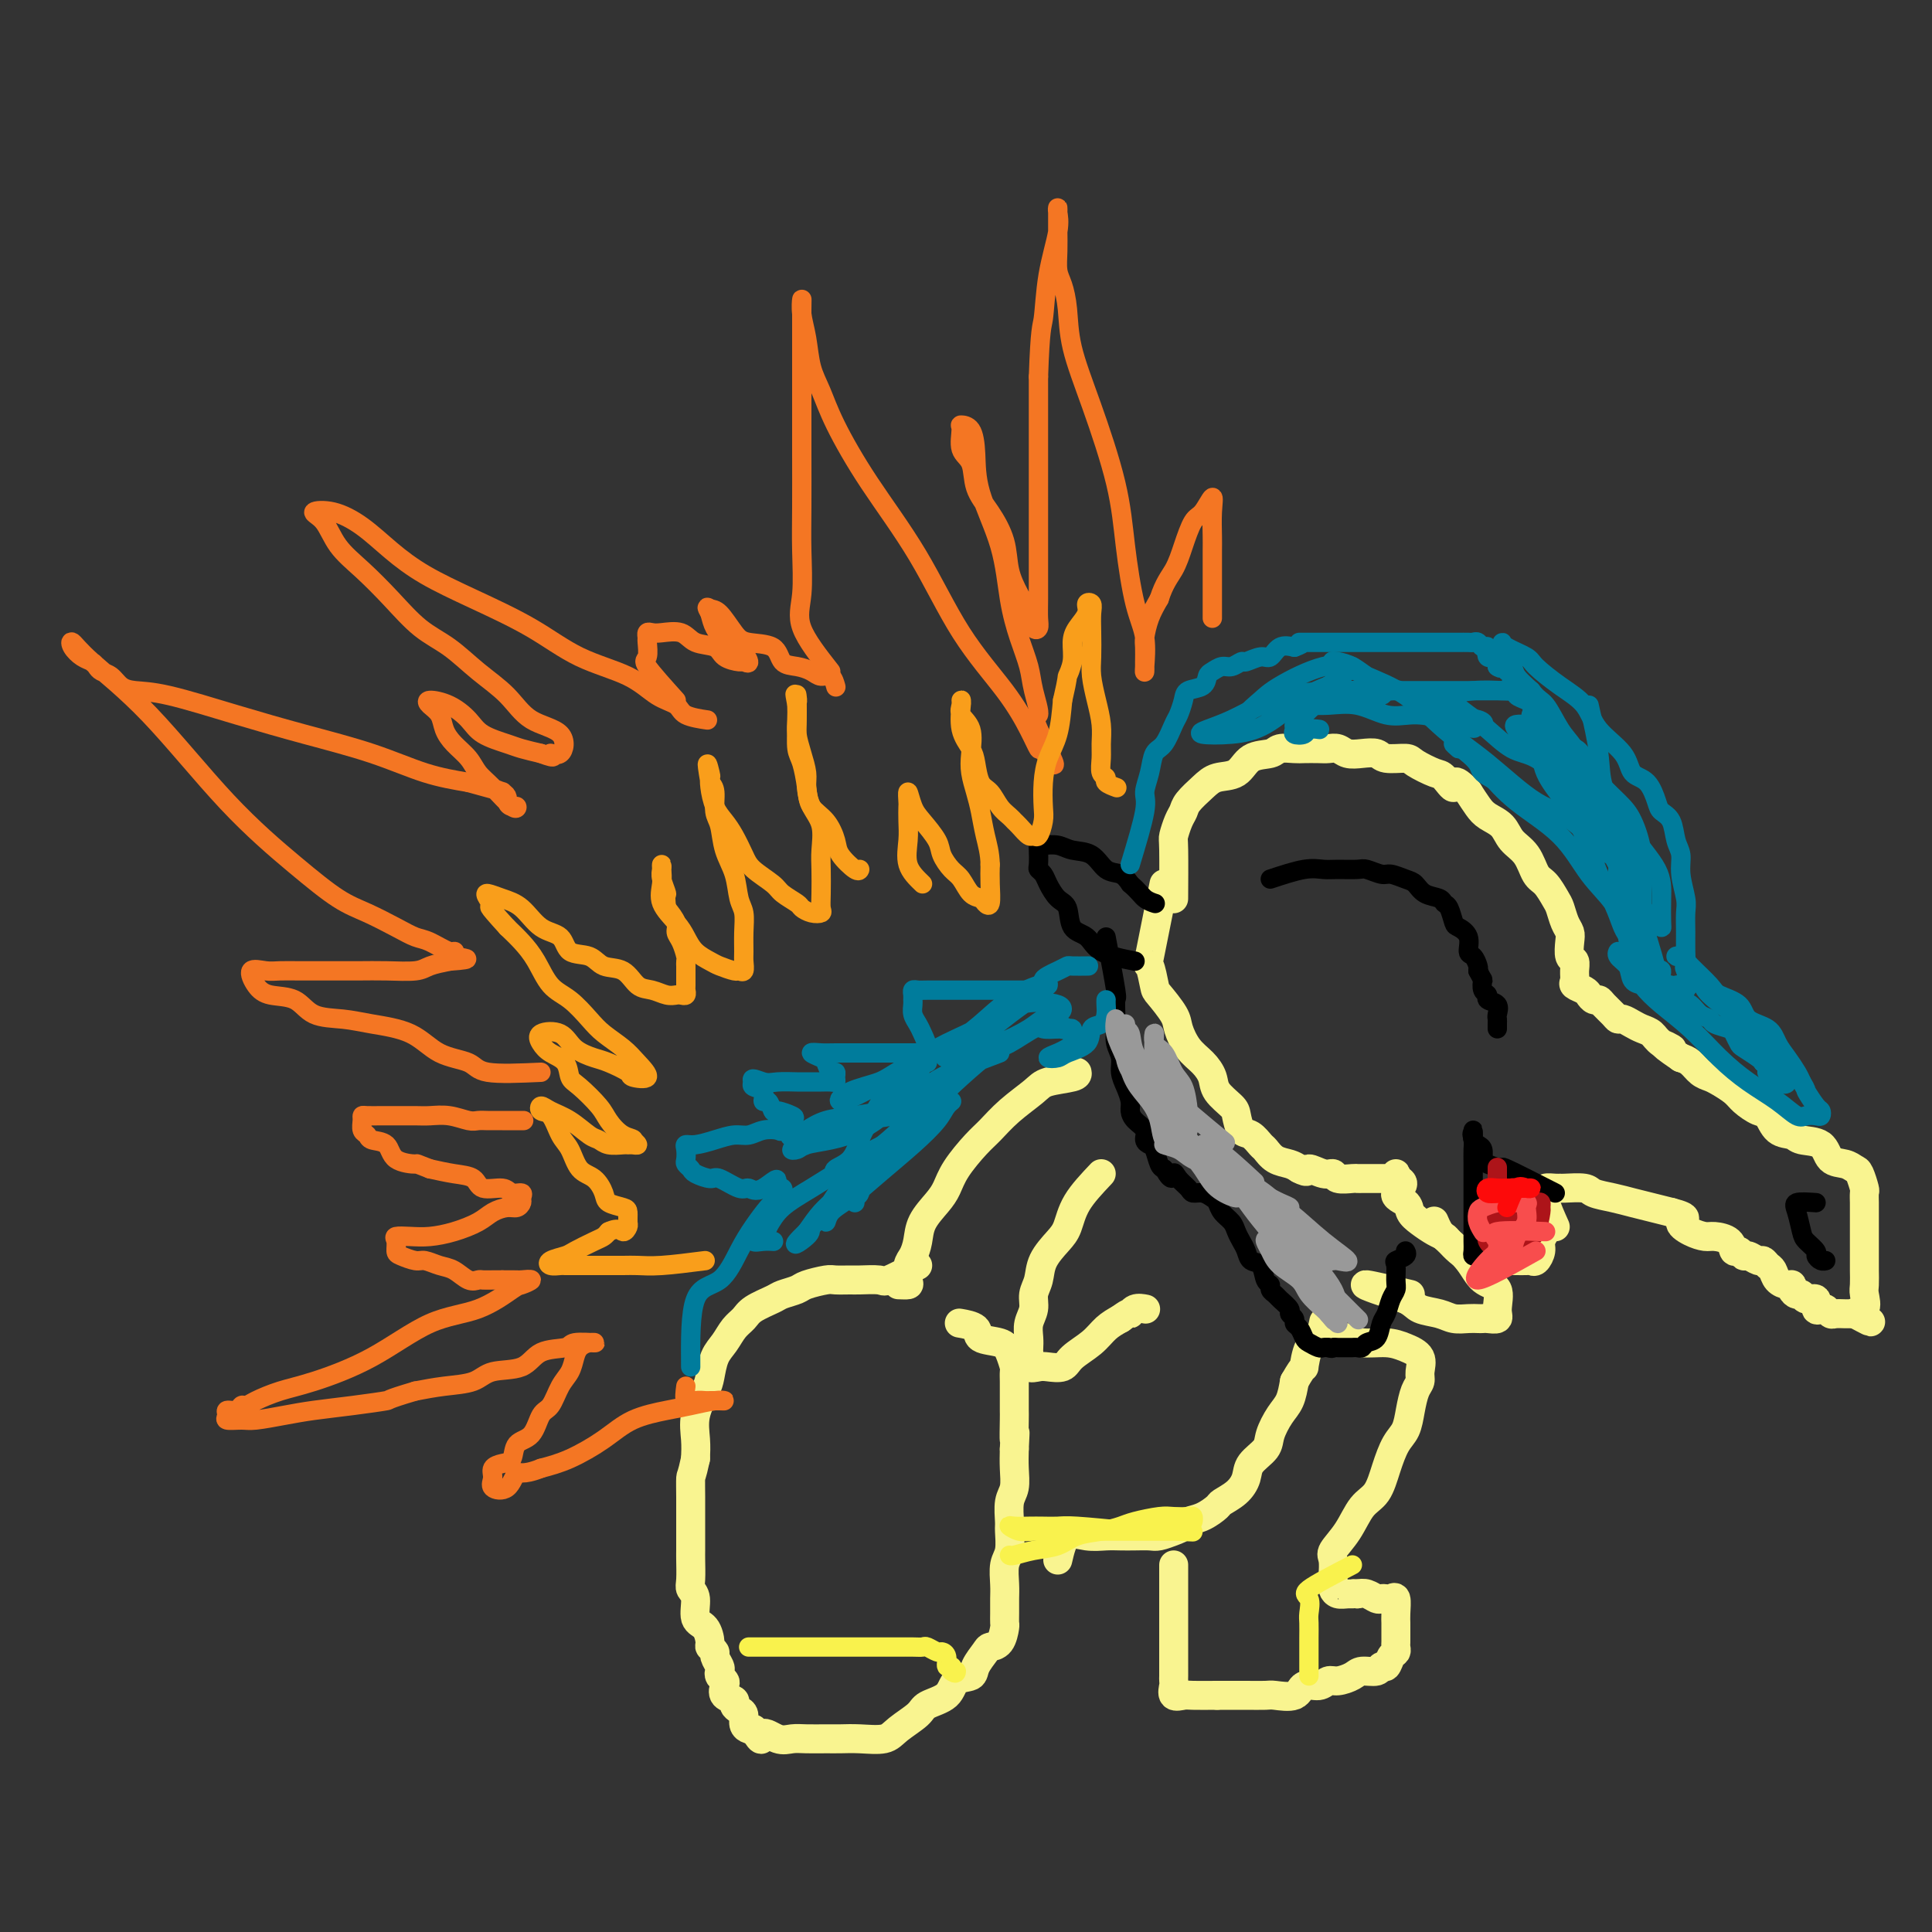 <svg viewBox='0 0 400 400' version='1.1' xmlns='http://www.w3.org/2000/svg' xmlns:xlink='http://www.w3.org/1999/xlink'><rect x="0" y="0" width="400" height="400" fill="#333333" stroke="none"/><g fill='none' stroke='#F9F490' stroke-width='6' stroke-linecap='round' stroke-linejoin='round'><path d='M241,183c-1.240,6.226 -2.479,12.452 -3,15c-0.521,2.548 -0.323,1.419 0,2c0.323,0.581 0.771,2.872 1,4c0.229,1.128 0.239,1.092 1,2c0.761,0.908 2.274,2.760 3,4c0.726,1.240 0.665,1.868 1,3c0.335,1.132 1.067,2.769 2,4c0.933,1.231 2.067,2.058 3,3c0.933,0.942 1.664,2.001 2,3c0.336,0.999 0.278,1.940 1,3c0.722,1.060 2.225,2.238 3,3c0.775,0.762 0.823,1.106 1,2c0.177,0.894 0.483,2.337 1,3c0.517,0.663 1.244,0.545 2,1c0.756,0.455 1.540,1.484 2,2c0.460,0.516 0.598,0.520 1,1c0.402,0.480 1.070,1.437 2,2c0.930,0.563 2.123,0.732 3,1c0.877,0.268 1.439,0.634 2,1'/><path d='M269,242c2.159,1.173 1.556,0.104 2,0c0.444,-0.104 1.936,0.757 3,1c1.064,0.243 1.700,-0.131 2,0c0.300,0.131 0.264,0.767 1,1c0.736,0.233 2.242,0.062 3,0c0.758,-0.062 0.766,-0.017 1,0c0.234,0.017 0.693,0.005 1,0c0.307,-0.005 0.463,-0.002 1,0c0.537,0.002 1.454,0.002 2,0c0.546,-0.002 0.721,-0.005 1,0c0.279,0.005 0.663,0.018 1,0c0.337,-0.018 0.626,-0.067 1,0c0.374,0.067 0.831,0.249 1,0c0.169,-0.249 0.048,-0.928 0,-1c-0.048,-0.072 -0.024,0.464 0,1'/><path d='M289,244c2.983,0.893 0.441,2.127 0,3c-0.441,0.873 1.220,1.386 2,2c0.780,0.614 0.681,1.329 1,2c0.319,0.671 1.058,1.296 2,2c0.942,0.704 2.086,1.485 3,2c0.914,0.515 1.596,0.764 2,1c0.404,0.236 0.528,0.459 1,1c0.472,0.541 1.290,1.399 2,2c0.710,0.601 1.311,0.946 2,1c0.689,0.054 1.466,-0.182 2,0c0.534,0.182 0.826,0.781 1,1c0.174,0.219 0.231,0.059 1,0c0.769,-0.059 2.251,-0.016 3,0c0.749,0.016 0.764,0.004 1,0c0.236,-0.004 0.693,0.001 1,0c0.307,-0.001 0.465,-0.006 1,0c0.535,0.006 1.449,0.024 2,0c0.551,-0.024 0.740,-0.091 1,0c0.260,0.091 0.592,0.339 1,0c0.408,-0.339 0.893,-1.266 1,-2c0.107,-0.734 -0.163,-1.274 0,-2c0.163,-0.726 0.761,-1.636 1,-2c0.239,-0.364 0.120,-0.182 0,0'/><path d='M322,254c-0.859,-1.917 -1.719,-3.834 -2,-5c-0.281,-1.166 0.016,-1.580 0,-2c-0.016,-0.420 -0.344,-0.845 0,-1c0.344,-0.155 1.361,-0.038 2,0c0.639,0.038 0.901,-0.001 1,0c0.099,0.001 0.035,0.042 1,0c0.965,-0.042 2.960,-0.166 4,0c1.040,0.166 1.124,0.622 2,1c0.876,0.378 2.544,0.679 4,1c1.456,0.321 2.700,0.663 4,1c1.300,0.337 2.657,0.668 4,1c1.343,0.332 2.671,0.666 4,1'/><path d='M346,251c4.397,1.122 2.390,1.427 2,2c-0.390,0.573 0.837,1.415 2,2c1.163,0.585 2.262,0.912 3,1c0.738,0.088 1.115,-0.063 2,0c0.885,0.063 2.278,0.342 3,1c0.722,0.658 0.775,1.697 1,2c0.225,0.303 0.624,-0.130 1,0c0.376,0.130 0.731,0.823 1,1c0.269,0.177 0.454,-0.161 1,0c0.546,0.161 1.455,0.820 2,1c0.545,0.180 0.727,-0.120 1,0c0.273,0.120 0.637,0.658 1,1c0.363,0.342 0.723,0.487 1,1c0.277,0.513 0.469,1.396 1,2c0.531,0.604 1.399,0.931 2,1c0.601,0.069 0.933,-0.121 1,0c0.067,0.121 -0.132,0.552 0,1c0.132,0.448 0.595,0.912 1,1c0.405,0.088 0.753,-0.200 1,0c0.247,0.200 0.395,0.890 1,1c0.605,0.110 1.668,-0.359 2,0c0.332,0.359 -0.067,1.546 0,2c0.067,0.454 0.599,0.174 1,0c0.401,-0.174 0.671,-0.243 1,0c0.329,0.243 0.718,0.797 1,1c0.282,0.203 0.457,0.054 1,0c0.543,-0.054 1.454,-0.015 2,0c0.546,0.015 0.727,0.004 1,0c0.273,-0.004 0.636,-0.002 1,0'/><path d='M384,272c6.044,3.266 2.155,0.932 1,0c-1.155,-0.932 0.422,-0.462 1,-1c0.578,-0.538 0.155,-2.083 0,-3c-0.155,-0.917 -0.041,-1.207 0,-2c0.041,-0.793 0.011,-2.087 0,-3c-0.011,-0.913 -0.003,-1.443 0,-2c0.003,-0.557 0.001,-1.142 0,-2c-0.001,-0.858 -0.000,-1.988 0,-3c0.000,-1.012 0.001,-1.904 0,-3c-0.001,-1.096 -0.003,-2.395 0,-3c0.003,-0.605 0.012,-0.515 0,-1c-0.012,-0.485 -0.047,-1.545 0,-2c0.047,-0.455 0.174,-0.305 0,-1c-0.174,-0.695 -0.649,-2.235 -1,-3c-0.351,-0.765 -0.577,-0.754 -1,-1c-0.423,-0.246 -1.043,-0.749 -2,-1c-0.957,-0.251 -2.252,-0.250 -3,-1c-0.748,-0.750 -0.949,-2.250 -2,-3c-1.051,-0.750 -2.952,-0.749 -4,-1c-1.048,-0.251 -1.243,-0.753 -2,-1c-0.757,-0.247 -2.074,-0.240 -3,-1c-0.926,-0.760 -1.459,-2.287 -2,-3c-0.541,-0.713 -1.089,-0.611 -2,-1c-0.911,-0.389 -2.183,-1.269 -3,-2c-0.817,-0.731 -1.177,-1.313 -2,-2c-0.823,-0.687 -2.107,-1.480 -3,-2c-0.893,-0.520 -1.394,-0.768 -2,-1c-0.606,-0.232 -1.317,-0.447 -2,-1c-0.683,-0.553 -1.338,-1.444 -2,-2c-0.662,-0.556 -1.331,-0.778 -2,-1'/><path d='M348,219c-6.081,-4.134 -2.784,-2.469 -2,-2c0.784,0.469 -0.945,-0.256 -2,-1c-1.055,-0.744 -1.435,-1.505 -2,-2c-0.565,-0.495 -1.316,-0.723 -2,-1c-0.684,-0.277 -1.300,-0.602 -2,-1c-0.700,-0.398 -1.483,-0.867 -2,-1c-0.517,-0.133 -0.768,0.070 -1,0c-0.232,-0.070 -0.444,-0.414 -1,-1c-0.556,-0.586 -1.457,-1.414 -2,-2c-0.543,-0.586 -0.727,-0.931 -1,-1c-0.273,-0.069 -0.633,0.137 -1,0c-0.367,-0.137 -0.740,-0.617 -1,-1c-0.260,-0.383 -0.409,-0.670 -1,-1c-0.591,-0.330 -1.626,-0.702 -2,-1c-0.374,-0.298 -0.086,-0.520 0,-1c0.086,-0.480 -0.029,-1.217 0,-2c0.029,-0.783 0.201,-1.612 0,-2c-0.201,-0.388 -0.775,-0.335 -1,-1c-0.225,-0.665 -0.101,-2.050 0,-3c0.101,-0.950 0.179,-1.466 0,-2c-0.179,-0.534 -0.614,-1.086 -1,-2c-0.386,-0.914 -0.721,-2.191 -1,-3c-0.279,-0.809 -0.501,-1.150 -1,-2c-0.499,-0.850 -1.273,-2.209 -2,-3c-0.727,-0.791 -1.406,-1.013 -2,-2c-0.594,-0.987 -1.104,-2.739 -2,-4c-0.896,-1.261 -2.179,-2.031 -3,-3c-0.821,-0.969 -1.179,-2.136 -2,-3c-0.821,-0.864 -2.106,-1.425 -3,-2c-0.894,-0.575 -1.398,-1.164 -2,-2c-0.602,-0.836 -1.301,-1.918 -2,-3'/><path d='M304,164c-3.514,-3.827 -2.798,-1.394 -3,-1c-0.202,0.394 -1.322,-1.253 -2,-2c-0.678,-0.747 -0.915,-0.596 -2,-1c-1.085,-0.404 -3.017,-1.362 -4,-2c-0.983,-0.638 -1.015,-0.954 -2,-1c-0.985,-0.046 -2.921,0.180 -4,0c-1.079,-0.180 -1.301,-0.766 -2,-1c-0.699,-0.234 -1.877,-0.115 -3,0c-1.123,0.115 -2.192,0.227 -3,0c-0.808,-0.227 -1.356,-0.793 -2,-1c-0.644,-0.207 -1.384,-0.057 -2,0c-0.616,0.057 -1.108,0.019 -2,0c-0.892,-0.019 -2.185,-0.018 -3,0c-0.815,0.018 -1.151,0.054 -2,0c-0.849,-0.054 -2.212,-0.198 -3,0c-0.788,0.198 -1.000,0.737 -2,1c-1.000,0.263 -2.786,0.248 -4,1c-1.214,0.752 -1.855,2.271 -3,3c-1.145,0.729 -2.793,0.669 -4,1c-1.207,0.331 -1.973,1.052 -3,2c-1.027,0.948 -2.314,2.123 -3,3c-0.686,0.877 -0.772,1.456 -1,2c-0.228,0.544 -0.597,1.055 -1,2c-0.403,0.945 -0.840,2.326 -1,3c-0.160,0.674 -0.043,0.643 0,3c0.043,2.357 0.012,7.102 0,9c-0.012,1.898 -0.006,0.949 0,0'/><path d='M223,222c0.086,0.345 0.171,0.690 -1,1c-1.171,0.310 -3.600,0.584 -5,1c-1.400,0.416 -1.772,0.974 -3,2c-1.228,1.026 -3.312,2.519 -5,4c-1.688,1.481 -2.979,2.951 -4,4c-1.021,1.049 -1.773,1.676 -3,3c-1.227,1.324 -2.931,3.344 -4,5c-1.069,1.656 -1.505,2.947 -2,4c-0.495,1.053 -1.050,1.866 -2,3c-0.950,1.134 -2.293,2.587 -3,4c-0.707,1.413 -0.776,2.785 -1,4c-0.224,1.215 -0.601,2.273 -1,3c-0.399,0.727 -0.818,1.123 -1,2c-0.182,0.877 -0.126,2.236 0,3c0.126,0.764 0.322,0.933 0,1c-0.322,0.067 -1.161,0.034 -2,0'/><path d='M190,262c-2.420,1.268 -4.841,2.536 -6,3c-1.159,0.464 -1.057,0.123 -2,0c-0.943,-0.123 -2.932,-0.030 -4,0c-1.068,0.030 -1.215,-0.003 -2,0c-0.785,0.003 -2.206,0.042 -3,0c-0.794,-0.042 -0.959,-0.167 -2,0c-1.041,0.167 -2.958,0.625 -4,1c-1.042,0.375 -1.210,0.667 -2,1c-0.790,0.333 -2.204,0.707 -3,1c-0.796,0.293 -0.976,0.504 -2,1c-1.024,0.496 -2.894,1.275 -4,2c-1.106,0.725 -1.448,1.395 -2,2c-0.552,0.605 -1.312,1.147 -2,2c-0.688,0.853 -1.302,2.019 -2,3c-0.698,0.981 -1.479,1.777 -2,3c-0.521,1.223 -0.780,2.872 -1,4c-0.220,1.128 -0.399,1.735 -1,3c-0.601,1.265 -1.623,3.187 -2,5c-0.377,1.813 -0.108,3.518 0,5c0.108,1.482 0.054,2.741 0,4'/><path d='M144,302c-0.845,3.970 -0.959,3.394 -1,4c-0.041,0.606 -0.011,2.393 0,4c0.011,1.607 0.003,3.033 0,4c-0.003,0.967 -0.000,1.474 0,2c0.000,0.526 -0.001,1.072 0,2c0.001,0.928 0.005,2.238 0,3c-0.005,0.762 -0.017,0.974 0,2c0.017,1.026 0.064,2.864 0,4c-0.064,1.136 -0.237,1.569 0,2c0.237,0.431 0.886,0.861 1,2c0.114,1.139 -0.305,2.988 0,4c0.305,1.012 1.335,1.187 2,2c0.665,0.813 0.967,2.263 1,3c0.033,0.737 -0.201,0.761 0,1c0.201,0.239 0.838,0.694 1,1c0.162,0.306 -0.149,0.463 0,1c0.149,0.537 0.758,1.452 1,2c0.242,0.548 0.115,0.728 0,1c-0.115,0.272 -0.219,0.636 0,1c0.219,0.364 0.762,0.727 1,1c0.238,0.273 0.172,0.455 0,1c-0.172,0.545 -0.448,1.455 0,2c0.448,0.545 1.622,0.727 2,1c0.378,0.273 -0.039,0.637 0,1c0.039,0.363 0.535,0.724 1,1c0.465,0.276 0.898,0.466 1,1c0.102,0.534 -0.126,1.413 0,2c0.126,0.587 0.608,0.882 1,1c0.392,0.118 0.696,0.059 1,0'/><path d='M156,358c2.167,3.724 1.585,1.534 2,1c0.415,-0.534 1.829,0.589 3,1c1.171,0.411 2.100,0.110 3,0c0.900,-0.110 1.771,-0.028 3,0c1.229,0.028 2.816,0.003 4,0c1.184,-0.003 1.963,0.018 3,0c1.037,-0.018 2.330,-0.074 4,0c1.670,0.074 3.715,0.278 5,0c1.285,-0.278 1.809,-1.038 3,-2c1.191,-0.962 3.048,-2.127 4,-3c0.952,-0.873 0.999,-1.454 2,-2c1.001,-0.546 2.955,-1.057 4,-2c1.045,-0.943 1.182,-2.319 2,-3c0.818,-0.681 2.317,-0.667 3,-1c0.683,-0.333 0.551,-1.014 1,-2c0.449,-0.986 1.479,-2.277 2,-3c0.521,-0.723 0.532,-0.878 1,-1c0.468,-0.122 1.393,-0.210 2,-1c0.607,-0.790 0.895,-2.282 1,-3c0.105,-0.718 0.027,-0.661 0,-1c-0.027,-0.339 -0.003,-1.076 0,-2c0.003,-0.924 -0.013,-2.037 0,-3c0.013,-0.963 0.056,-1.775 0,-3c-0.056,-1.225 -0.212,-2.863 0,-4c0.212,-1.137 0.793,-1.773 1,-3c0.207,-1.227 0.041,-3.045 0,-4c-0.041,-0.955 0.041,-1.049 0,-2c-0.041,-0.951 -0.207,-2.760 0,-4c0.207,-1.240 0.786,-1.911 1,-3c0.214,-1.089 0.061,-2.597 0,-4c-0.061,-1.403 -0.031,-2.702 0,-4'/><path d='M210,300c0.309,-5.951 0.083,-2.328 0,-2c-0.083,0.328 -0.022,-2.637 0,-4c0.022,-1.363 0.007,-1.123 0,-2c-0.007,-0.877 -0.005,-2.871 0,-4c0.005,-1.129 0.012,-1.392 0,-2c-0.012,-0.608 -0.042,-1.563 0,-2c0.042,-0.437 0.158,-0.358 0,-1c-0.158,-0.642 -0.589,-2.004 -1,-3c-0.411,-0.996 -0.801,-1.626 -2,-2c-1.199,-0.374 -3.208,-0.492 -4,-1c-0.792,-0.508 -0.367,-1.406 -1,-2c-0.633,-0.594 -2.324,-0.884 -3,-1c-0.676,-0.116 -0.338,-0.058 0,0'/><path d='M219,323c0.494,-2.113 0.989,-4.226 2,-5c1.011,-0.774 2.540,-0.207 4,0c1.460,0.207 2.851,0.056 4,0c1.149,-0.056 2.054,-0.018 3,0c0.946,0.018 1.931,0.016 3,0c1.069,-0.016 2.221,-0.046 3,0c0.779,0.046 1.184,0.168 2,0c0.816,-0.168 2.044,-0.626 3,-1c0.956,-0.374 1.641,-0.663 2,-1c0.359,-0.337 0.393,-0.722 1,-1c0.607,-0.278 1.788,-0.447 3,-1c1.212,-0.553 2.455,-1.488 3,-2c0.545,-0.512 0.391,-0.602 1,-1c0.609,-0.398 1.979,-1.106 3,-2c1.021,-0.894 1.691,-1.976 2,-3c0.309,-1.024 0.258,-1.992 1,-3c0.742,-1.008 2.279,-2.057 3,-3c0.721,-0.943 0.626,-1.778 1,-3c0.374,-1.222 1.216,-2.829 2,-4c0.784,-1.171 1.510,-1.906 2,-3c0.490,-1.094 0.745,-2.547 1,-4'/><path d='M268,286c2.277,-4.015 1.969,-2.551 2,-3c0.031,-0.449 0.400,-2.811 1,-4c0.600,-1.189 1.431,-1.205 2,-2c0.569,-0.795 0.877,-2.370 1,-3c0.123,-0.630 0.062,-0.315 0,0'/><path d='M243,324c-0.000,1.067 -0.000,2.133 0,3c0.000,0.867 0.000,1.533 0,2c-0.000,0.467 -0.000,0.733 0,2c0.000,1.267 0.000,3.533 0,5c-0.000,1.467 -0.000,2.134 0,3c0.000,0.866 0.001,1.933 0,3c-0.001,1.067 -0.002,2.136 0,3c0.002,0.864 0.007,1.524 0,2c-0.007,0.476 -0.026,0.769 0,1c0.026,0.231 0.098,0.402 0,1c-0.098,0.598 -0.367,1.624 0,2c0.367,0.376 1.368,0.101 2,0c0.632,-0.101 0.895,-0.029 2,0c1.105,0.029 3.053,0.014 5,0'/><path d='M252,351c1.950,0.001 2.326,0.002 3,0c0.674,-0.002 1.646,-0.008 3,0c1.354,0.008 3.090,0.031 4,0c0.910,-0.031 0.992,-0.118 2,0c1.008,0.118 2.940,0.439 4,0c1.060,-0.439 1.247,-1.637 2,-2c0.753,-0.363 2.073,0.109 3,0c0.927,-0.109 1.460,-0.799 2,-1c0.540,-0.201 1.086,0.085 2,0c0.914,-0.085 2.195,-0.543 3,-1c0.805,-0.457 1.132,-0.914 2,-1c0.868,-0.086 2.275,0.198 3,0c0.725,-0.198 0.769,-0.879 1,-1c0.231,-0.121 0.650,0.318 1,0c0.350,-0.318 0.630,-1.394 1,-2c0.370,-0.606 0.831,-0.744 1,-1c0.169,-0.256 0.045,-0.632 0,-1c-0.045,-0.368 -0.012,-0.730 0,-1c0.012,-0.270 0.004,-0.448 0,-1c-0.004,-0.552 -0.004,-1.479 0,-2c0.004,-0.521 0.012,-0.637 0,-1c-0.012,-0.363 -0.045,-0.973 0,-2c0.045,-1.027 0.168,-2.470 0,-3c-0.168,-0.530 -0.625,-0.146 -1,0c-0.375,0.146 -0.667,0.053 -1,0c-0.333,-0.053 -0.708,-0.066 -1,0c-0.292,0.066 -0.502,0.210 -1,0c-0.498,-0.210 -1.285,-0.774 -2,-1c-0.715,-0.226 -1.357,-0.113 -2,0'/><path d='M281,330c-1.432,-0.151 -1.011,-0.029 -1,0c0.011,0.029 -0.389,-0.034 -1,0c-0.611,0.034 -1.432,0.166 -2,0c-0.568,-0.166 -0.884,-0.629 -1,-1c-0.116,-0.371 -0.034,-0.650 0,-1c0.034,-0.350 0.018,-0.770 0,-1c-0.018,-0.230 -0.038,-0.271 0,-1c0.038,-0.729 0.135,-2.146 0,-3c-0.135,-0.854 -0.503,-1.143 0,-2c0.503,-0.857 1.878,-2.281 3,-4c1.122,-1.719 1.992,-3.733 3,-5c1.008,-1.267 2.154,-1.787 3,-3c0.846,-1.213 1.392,-3.119 2,-5c0.608,-1.881 1.277,-3.736 2,-5c0.723,-1.264 1.500,-1.937 2,-3c0.500,-1.063 0.725,-2.515 1,-4c0.275,-1.485 0.601,-3.003 1,-4c0.399,-0.997 0.870,-1.472 1,-2c0.130,-0.528 -0.083,-1.107 0,-2c0.083,-0.893 0.462,-2.099 0,-3c-0.462,-0.901 -1.765,-1.495 -3,-2c-1.235,-0.505 -2.401,-0.920 -4,-1c-1.599,-0.080 -3.630,0.175 -5,0c-1.370,-0.175 -2.079,-0.779 -3,-1c-0.921,-0.221 -2.056,-0.060 -3,0c-0.944,0.060 -1.698,0.017 -2,0c-0.302,-0.017 -0.151,-0.009 0,0'/><path d='M292,268c-3.958,-0.935 -7.917,-1.869 -9,-2c-1.083,-0.131 0.708,0.542 2,1c1.292,0.458 2.083,0.702 3,1c0.917,0.298 1.958,0.649 3,1'/><path d='M291,269c1.712,0.873 1.992,1.554 3,2c1.008,0.446 2.743,0.655 4,1c1.257,0.345 2.037,0.824 3,1c0.963,0.176 2.108,0.048 3,0c0.892,-0.048 1.531,-0.017 2,0c0.469,0.017 0.769,0.019 1,0c0.231,-0.019 0.392,-0.058 1,0c0.608,0.058 1.661,0.214 2,0c0.339,-0.214 -0.038,-0.799 0,-2c0.038,-1.201 0.491,-3.017 0,-4c-0.491,-0.983 -1.925,-1.132 -3,-2c-1.075,-0.868 -1.791,-2.453 -3,-4c-1.209,-1.547 -2.912,-3.054 -4,-4c-1.088,-0.946 -1.562,-1.332 -2,-2c-0.438,-0.668 -0.839,-1.620 -1,-2c-0.161,-0.380 -0.080,-0.190 0,0'/><path d='M228,243c-1.925,2.036 -3.849,4.071 -5,6c-1.151,1.929 -1.528,3.751 -2,5c-0.472,1.249 -1.040,1.923 -2,3c-0.960,1.077 -2.314,2.556 -3,4c-0.686,1.444 -0.706,2.852 -1,4c-0.294,1.148 -0.863,2.038 -1,3c-0.137,0.962 0.159,1.998 0,3c-0.159,1.002 -0.774,1.969 -1,3c-0.226,1.031 -0.062,2.126 0,3c0.062,0.874 0.023,1.527 0,2c-0.023,0.473 -0.029,0.767 0,1c0.029,0.233 0.095,0.403 0,1c-0.095,0.597 -0.351,1.619 0,2c0.351,0.381 1.308,0.122 2,0c0.692,-0.122 1.119,-0.105 2,0c0.881,0.105 2.217,0.299 3,0c0.783,-0.299 1.014,-1.090 2,-2c0.986,-0.910 2.727,-1.937 4,-3c1.273,-1.063 2.078,-2.161 3,-3c0.922,-0.839 1.961,-1.420 3,-2'/><path d='M232,273c2.281,-1.713 1.982,-0.995 2,-1c0.018,-0.005 0.351,-0.732 1,-1c0.649,-0.268 1.614,-0.077 2,0c0.386,0.077 0.193,0.038 0,0'/></g>
<g fill='none' stroke='#000000' stroke-width='4' stroke-linecap='round' stroke-linejoin='round'><path d='M263,182c2.567,-0.846 5.134,-1.692 7,-2c1.866,-0.308 3.032,-0.079 4,0c0.968,0.079 1.739,0.006 3,0c1.261,-0.006 3.013,0.054 4,0c0.987,-0.054 1.209,-0.223 2,0c0.791,0.223 2.150,0.837 3,1c0.850,0.163 1.191,-0.125 2,0c0.809,0.125 2.087,0.664 3,1c0.913,0.336 1.463,0.469 2,1c0.537,0.531 1.061,1.459 2,2c0.939,0.541 2.292,0.694 3,1c0.708,0.306 0.772,0.766 1,1c0.228,0.234 0.621,0.241 1,1c0.379,0.759 0.745,2.268 1,3c0.255,0.732 0.398,0.686 1,1c0.602,0.314 1.664,0.987 2,2c0.336,1.013 -0.054,2.364 0,3c0.054,0.636 0.553,0.556 1,1c0.447,0.444 0.842,1.413 1,2c0.158,0.587 0.079,0.794 0,1'/><path d='M306,201c1.173,2.355 1.107,1.743 1,2c-0.107,0.257 -0.253,1.382 0,2c0.253,0.618 0.905,0.729 1,1c0.095,0.271 -0.367,0.702 0,1c0.367,0.298 1.562,0.462 2,1c0.438,0.538 0.117,1.451 0,2c-0.117,0.549 -0.031,0.735 0,1c0.031,0.265 0.008,0.610 0,1c-0.008,0.390 -0.002,0.826 0,1c0.002,0.174 0.001,0.087 0,0'/><path d='M322,247c-4.196,-2.139 -8.391,-4.279 -10,-5c-1.609,-0.721 -0.630,-0.024 -1,0c-0.370,0.024 -2.089,-0.623 -3,-1c-0.911,-0.377 -1.015,-0.482 -1,-1c0.015,-0.518 0.148,-1.450 0,-2c-0.148,-0.550 -0.575,-0.719 -1,-1c-0.425,-0.281 -0.846,-0.673 -1,-1c-0.154,-0.327 -0.042,-0.588 0,-1c0.042,-0.412 0.012,-0.975 0,-1c-0.012,-0.025 -0.006,0.487 0,1'/><path d='M305,235c-0.464,-0.785 -0.124,0.254 0,1c0.124,0.746 0.033,1.200 0,2c-0.033,0.800 -0.009,1.947 0,3c0.009,1.053 0.002,2.011 0,3c-0.002,0.989 -0.001,2.008 0,3c0.001,0.992 0.000,1.957 0,3c-0.000,1.043 -0.001,2.164 0,3c0.001,0.836 0.003,1.387 0,2c-0.003,0.613 -0.012,1.289 0,2c0.012,0.711 0.043,1.459 0,2c-0.043,0.541 -0.162,0.877 0,1c0.162,0.123 0.604,0.033 1,0c0.396,-0.033 0.745,-0.009 1,0c0.255,0.009 0.415,0.002 1,0c0.585,-0.002 1.596,-0.001 2,0c0.404,0.001 0.202,0.000 0,0'/><path d='M376,249c-1.664,-0.117 -3.328,-0.235 -4,0c-0.672,0.235 -0.353,0.822 0,2c0.353,1.178 0.738,2.946 1,4c0.262,1.054 0.400,1.393 1,2c0.600,0.607 1.664,1.483 2,2c0.336,0.517 -0.054,0.675 0,1c0.054,0.325 0.553,0.818 1,1c0.447,0.182 0.842,0.052 1,0c0.158,-0.052 0.079,-0.026 0,0'/><path d='M229,194c0.845,4.494 1.689,8.989 2,11c0.311,2.011 0.087,1.539 0,2c-0.087,0.461 -0.038,1.856 0,3c0.038,1.144 0.066,2.038 0,3c-0.066,0.962 -0.224,1.990 0,3c0.224,1.010 0.830,2.000 1,3c0.170,1.000 -0.096,2.011 0,3c0.096,0.989 0.555,1.955 1,3c0.445,1.045 0.875,2.167 1,3c0.125,0.833 -0.055,1.375 0,2c0.055,0.625 0.343,1.331 1,2c0.657,0.669 1.682,1.300 2,2c0.318,0.700 -0.069,1.469 0,2c0.069,0.531 0.596,0.823 1,1c0.404,0.177 0.686,0.240 1,1c0.314,0.760 0.661,2.217 1,3c0.339,0.783 0.669,0.891 1,1'/><path d='M241,242c1.815,3.288 1.851,1.507 2,1c0.149,-0.507 0.411,0.260 1,1c0.589,0.740 1.506,1.454 2,2c0.494,0.546 0.565,0.923 1,1c0.435,0.077 1.234,-0.145 2,0c0.766,0.145 1.501,0.658 2,1c0.499,0.342 0.764,0.514 1,1c0.236,0.486 0.445,1.284 1,2c0.555,0.716 1.457,1.348 2,2c0.543,0.652 0.727,1.324 1,2c0.273,0.676 0.636,1.354 1,2c0.364,0.646 0.728,1.258 1,2c0.272,0.742 0.450,1.613 1,2c0.550,0.387 1.471,0.289 2,1c0.529,0.711 0.665,2.231 1,3c0.335,0.769 0.868,0.787 1,1c0.132,0.213 -0.137,0.620 0,1c0.137,0.380 0.682,0.732 1,1c0.318,0.268 0.410,0.453 1,1c0.590,0.547 1.678,1.455 2,2c0.322,0.545 -0.121,0.727 0,1c0.121,0.273 0.805,0.636 1,1c0.195,0.364 -0.099,0.728 0,1c0.099,0.272 0.590,0.451 1,1c0.410,0.549 0.740,1.468 1,2c0.260,0.532 0.451,0.679 1,1c0.549,0.321 1.455,0.817 2,1c0.545,0.183 0.727,0.052 1,0c0.273,-0.052 0.636,-0.026 1,0'/><path d='M275,279c0.968,0.309 0.889,0.083 1,0c0.111,-0.083 0.411,-0.021 1,0c0.589,0.021 1.466,0.002 2,0c0.534,-0.002 0.724,0.012 1,0c0.276,-0.012 0.637,-0.052 1,0c0.363,0.052 0.727,0.195 1,0c0.273,-0.195 0.454,-0.727 1,-1c0.546,-0.273 1.457,-0.286 2,-1c0.543,-0.714 0.720,-2.129 1,-3c0.280,-0.871 0.664,-1.196 1,-2c0.336,-0.804 0.624,-2.085 1,-3c0.376,-0.915 0.840,-1.463 1,-2c0.160,-0.537 0.015,-1.062 0,-2c-0.015,-0.938 0.101,-2.290 0,-3c-0.101,-0.710 -0.419,-0.778 0,-1c0.419,-0.222 1.574,-0.598 2,-1c0.426,-0.402 0.122,-0.829 0,-1c-0.122,-0.171 -0.061,-0.085 0,0'/><path d='M235,199c-2.705,-0.537 -5.410,-1.073 -7,-2c-1.590,-0.927 -2.065,-2.244 -3,-3c-0.935,-0.756 -2.330,-0.952 -3,-2c-0.670,-1.048 -0.614,-2.950 -1,-4c-0.386,-1.050 -1.214,-1.249 -2,-2c-0.786,-0.751 -1.531,-2.054 -2,-3c-0.469,-0.946 -0.662,-1.536 -1,-2c-0.338,-0.464 -0.821,-0.804 -1,-1c-0.179,-0.196 -0.053,-0.250 0,-1c0.053,-0.750 0.032,-2.198 0,-3c-0.032,-0.802 -0.077,-0.960 0,-1c0.077,-0.040 0.274,0.039 1,0c0.726,-0.039 1.980,-0.194 3,0c1.020,0.194 1.807,0.737 3,1c1.193,0.263 2.794,0.246 4,1c1.206,0.754 2.017,2.280 3,3c0.983,0.720 2.138,0.634 3,1c0.862,0.366 1.431,1.183 2,2'/><path d='M234,183c1.798,1.548 2.292,2.417 3,3c0.708,0.583 1.631,0.881 2,1c0.369,0.119 0.185,0.060 0,0'/></g>
<g fill='none' stroke='#007C9C' stroke-width='4' stroke-linecap='round' stroke-linejoin='round'><path d='M143,283c-0.041,-5.613 -0.082,-11.226 1,-14c1.082,-2.774 3.288,-2.708 5,-4c1.712,-1.292 2.932,-3.943 4,-6c1.068,-2.057 1.986,-3.522 3,-5c1.014,-1.478 2.125,-2.970 3,-4c0.875,-1.030 1.513,-1.596 2,-2c0.487,-0.404 0.821,-0.644 1,-1c0.179,-0.356 0.202,-0.827 0,-1c-0.202,-0.173 -0.629,-0.050 -1,0c-0.371,0.050 -0.685,0.025 -1,0'/><path d='M160,246c2.188,-3.549 -0.343,-0.922 -2,0c-1.657,0.922 -2.441,0.139 -3,0c-0.559,-0.139 -0.895,0.366 -2,0c-1.105,-0.366 -2.979,-1.604 -4,-2c-1.021,-0.396 -1.188,0.050 -2,0c-0.812,-0.050 -2.270,-0.594 -3,-1c-0.730,-0.406 -0.733,-0.673 -1,-1c-0.267,-0.327 -0.799,-0.714 -1,-1c-0.201,-0.286 -0.070,-0.472 0,-1c0.070,-0.528 0.080,-1.399 0,-2c-0.080,-0.601 -0.251,-0.930 0,-1c0.251,-0.070 0.923,0.121 2,0c1.077,-0.121 2.558,-0.555 4,-1c1.442,-0.445 2.843,-0.902 4,-1c1.157,-0.098 2.068,0.163 3,0c0.932,-0.163 1.885,-0.750 3,-1c1.115,-0.250 2.393,-0.162 3,0c0.607,0.162 0.541,0.399 1,0c0.459,-0.399 1.441,-1.436 2,-2c0.559,-0.564 0.696,-0.657 0,-1c-0.696,-0.343 -2.223,-0.936 -3,-1c-0.777,-0.064 -0.804,0.400 -1,0c-0.196,-0.400 -0.561,-1.665 -1,-2c-0.439,-0.335 -0.953,0.261 -1,0c-0.047,-0.261 0.372,-1.378 0,-2c-0.372,-0.622 -1.535,-0.749 -2,-1c-0.465,-0.251 -0.233,-0.625 0,-1'/><path d='M156,224c-0.907,-1.238 0.824,-0.332 2,0c1.176,0.332 1.796,0.089 3,0c1.204,-0.089 2.992,-0.023 4,0c1.008,0.023 1.237,0.004 2,0c0.763,-0.004 2.062,0.009 3,0c0.938,-0.009 1.517,-0.039 2,0c0.483,0.039 0.872,0.147 1,0c0.128,-0.147 -0.006,-0.550 0,-1c0.006,-0.450 0.150,-0.947 0,-1c-0.150,-0.053 -0.595,0.340 -1,0c-0.405,-0.340 -0.771,-1.412 -1,-2c-0.229,-0.588 -0.320,-0.694 -1,-1c-0.680,-0.306 -1.950,-0.814 -2,-1c-0.050,-0.186 1.121,-0.050 2,0c0.879,0.050 1.468,0.013 3,0c1.532,-0.013 4.007,-0.004 6,0c1.993,0.004 3.503,0.001 5,0c1.497,-0.001 2.980,-0.000 4,0c1.020,0.000 1.577,0.000 2,0c0.423,-0.000 0.711,-0.000 1,0'/><path d='M191,218c3.772,0.019 1.700,0.066 1,0c-0.700,-0.066 -0.030,-0.245 0,-1c0.030,-0.755 -0.580,-2.086 -1,-3c-0.420,-0.914 -0.648,-1.410 -1,-2c-0.352,-0.590 -0.827,-1.272 -1,-2c-0.173,-0.728 -0.044,-1.501 0,-2c0.044,-0.499 0.002,-0.722 0,-1c-0.002,-0.278 0.037,-0.610 0,-1c-0.037,-0.390 -0.149,-0.836 0,-1c0.149,-0.164 0.559,-0.044 1,0c0.441,0.044 0.912,0.012 2,0c1.088,-0.012 2.791,-0.003 4,0c1.209,0.003 1.923,0.001 3,0c1.077,-0.001 2.516,-0.000 4,0c1.484,0.000 3.013,-0.000 4,0c0.987,0.000 1.431,0.001 2,0c0.569,-0.001 1.263,-0.003 2,0c0.737,0.003 1.517,0.011 2,0c0.483,-0.011 0.668,-0.041 1,0c0.332,0.041 0.809,0.155 1,0c0.191,-0.155 0.095,-0.577 0,-1'/><path d='M215,204c3.634,-0.276 1.220,-0.466 1,-1c-0.220,-0.534 1.756,-1.411 3,-2c1.244,-0.589 1.756,-0.890 2,-1c0.244,-0.110 0.220,-0.030 1,0c0.780,0.030 2.366,0.008 3,0c0.634,-0.008 0.317,-0.004 0,0'/><path d='M234,179c1.293,-4.287 2.587,-8.574 3,-11c0.413,-2.426 -0.054,-2.989 0,-4c0.054,-1.011 0.630,-2.468 1,-4c0.370,-1.532 0.533,-3.138 1,-4c0.467,-0.862 1.236,-0.980 2,-2c0.764,-1.020 1.522,-2.941 2,-4c0.478,-1.059 0.678,-1.257 1,-2c0.322,-0.743 0.768,-2.030 1,-3c0.232,-0.970 0.250,-1.623 1,-2c0.750,-0.377 2.231,-0.478 3,-1c0.769,-0.522 0.826,-1.464 1,-2c0.174,-0.536 0.464,-0.664 1,-1c0.536,-0.336 1.316,-0.879 2,-1c0.684,-0.121 1.272,0.180 2,0c0.728,-0.180 1.598,-0.840 2,-1c0.402,-0.160 0.337,0.181 1,0c0.663,-0.181 2.054,-0.884 3,-1c0.946,-0.116 1.447,0.353 2,0c0.553,-0.353 1.158,-1.530 2,-2c0.842,-0.470 1.921,-0.235 3,0'/><path d='M268,134c2.775,-1.000 1.214,-1.000 1,-1c-0.214,-0.000 0.920,-0.000 2,0c1.080,0.000 2.106,0.000 3,0c0.894,-0.000 1.657,-0.000 2,0c0.343,0.000 0.267,0.000 1,0c0.733,-0.000 2.276,-0.000 3,0c0.724,0.000 0.628,0.000 1,0c0.372,-0.000 1.211,-0.000 2,0c0.789,0.000 1.528,0.000 2,0c0.472,-0.000 0.676,-0.000 1,0c0.324,0.000 0.769,0.000 1,0c0.231,-0.000 0.250,-0.000 1,0c0.750,0.000 2.231,0.000 3,0c0.769,-0.000 0.826,-0.000 1,0c0.174,0.000 0.466,0.000 1,0c0.534,-0.000 1.309,-0.000 2,0c0.691,0.000 1.297,0.000 2,0c0.703,-0.000 1.501,-0.000 2,0c0.499,0.000 0.697,0.000 1,0c0.303,-0.000 0.711,-0.001 1,0c0.289,0.001 0.458,0.005 1,0c0.542,-0.005 1.456,-0.017 2,0c0.544,0.017 0.718,0.065 1,0c0.282,-0.065 0.672,-0.243 1,0c0.328,0.243 0.596,0.905 1,1c0.404,0.095 0.945,-0.378 1,0c0.055,0.378 -0.377,1.606 0,2c0.377,0.394 1.563,-0.048 2,0c0.437,0.048 0.125,0.585 0,1c-0.125,0.415 -0.062,0.707 0,1'/><path d='M310,138c0.957,0.721 0.849,0.024 1,0c0.151,-0.024 0.560,0.623 1,1c0.440,0.377 0.909,0.482 1,1c0.091,0.518 -0.197,1.448 0,2c0.197,0.552 0.878,0.728 1,1c0.122,0.272 -0.315,0.642 0,1c0.315,0.358 1.383,0.704 2,1c0.617,0.296 0.785,0.540 1,1c0.215,0.460 0.478,1.134 1,2c0.522,0.866 1.304,1.922 2,3c0.696,1.078 1.307,2.177 2,3c0.693,0.823 1.467,1.370 2,2c0.533,0.630 0.825,1.342 1,2c0.175,0.658 0.233,1.262 1,2c0.767,0.738 2.242,1.611 3,2c0.758,0.389 0.799,0.293 1,1c0.201,0.707 0.562,2.216 1,3c0.438,0.784 0.954,0.844 1,1c0.046,0.156 -0.376,0.408 0,1c0.376,0.592 1.551,1.525 2,2c0.449,0.475 0.173,0.493 0,1c-0.173,0.507 -0.243,1.501 0,2c0.243,0.499 0.797,0.501 1,1c0.203,0.499 0.053,1.496 0,2c-0.053,0.504 -0.011,0.516 0,1c0.011,0.484 -0.011,1.439 0,2c0.011,0.561 0.054,0.728 0,1c-0.054,0.272 -0.207,0.650 0,1c0.207,0.350 0.773,0.671 1,1c0.227,0.329 0.113,0.664 0,1'/><path d='M336,183c0.305,2.644 0.068,2.754 0,3c-0.068,0.246 0.035,0.629 0,1c-0.035,0.371 -0.206,0.729 0,1c0.206,0.271 0.791,0.454 1,1c0.209,0.546 0.042,1.455 0,2c-0.042,0.545 0.039,0.727 0,1c-0.039,0.273 -0.199,0.636 0,1c0.199,0.364 0.756,0.727 1,1c0.244,0.273 0.173,0.454 0,1c-0.173,0.546 -0.450,1.456 0,2c0.450,0.544 1.626,0.721 2,1c0.374,0.279 -0.053,0.662 0,1c0.053,0.338 0.587,0.633 1,1c0.413,0.367 0.706,0.806 1,1c0.294,0.194 0.589,0.143 1,0c0.411,-0.143 0.937,-0.379 1,0c0.063,0.379 -0.338,1.373 0,2c0.338,0.627 1.415,0.887 2,1c0.585,0.113 0.679,0.080 1,0c0.321,-0.080 0.870,-0.207 1,0c0.130,0.207 -0.157,0.748 0,1c0.157,0.252 0.759,0.215 1,0c0.241,-0.215 0.120,-0.607 0,-1'/><path d='M349,204c1.702,0.738 0.456,-1.917 0,-3c-0.456,-1.083 -0.121,-0.595 0,-1c0.121,-0.405 0.028,-1.703 0,-3c-0.028,-1.297 0.007,-2.591 0,-4c-0.007,-1.409 -0.058,-2.931 0,-4c0.058,-1.069 0.224,-1.683 0,-3c-0.224,-1.317 -0.837,-3.336 -1,-5c-0.163,-1.664 0.126,-2.971 0,-4c-0.126,-1.029 -0.665,-1.778 -1,-3c-0.335,-1.222 -0.464,-2.917 -1,-4c-0.536,-1.083 -1.477,-1.555 -2,-2c-0.523,-0.445 -0.626,-0.862 -1,-2c-0.374,-1.138 -1.018,-2.996 -2,-4c-0.982,-1.004 -2.302,-1.152 -3,-2c-0.698,-0.848 -0.776,-2.395 -2,-4c-1.224,-1.605 -3.596,-3.269 -5,-5c-1.404,-1.731 -1.840,-3.528 -3,-5c-1.160,-1.472 -3.043,-2.619 -5,-4c-1.957,-1.381 -3.988,-2.995 -5,-4c-1.012,-1.005 -1.005,-1.402 -2,-2c-0.995,-0.598 -2.991,-1.398 -4,-2c-1.009,-0.602 -1.029,-1.007 -1,-1c0.029,0.007 0.107,0.427 0,1c-0.107,0.573 -0.400,1.298 0,2c0.400,0.702 1.492,1.381 2,2c0.508,0.619 0.431,1.177 1,2c0.569,0.823 1.785,1.912 3,3'/><path d='M317,143c1.308,1.814 2.078,1.848 3,3c0.922,1.152 1.995,3.422 3,5c1.005,1.578 1.943,2.464 3,4c1.057,1.536 2.234,3.722 3,5c0.766,1.278 1.122,1.647 2,3c0.878,1.353 2.277,3.690 3,5c0.723,1.310 0.769,1.595 1,3c0.231,1.405 0.648,3.932 1,6c0.352,2.068 0.638,3.679 1,5c0.362,1.321 0.801,2.352 1,4c0.199,1.648 0.157,3.913 0,5c-0.157,1.087 -0.430,0.997 0,2c0.430,1.003 1.563,3.099 2,4c0.437,0.901 0.177,0.609 0,1c-0.177,0.391 -0.271,1.467 0,2c0.271,0.533 0.906,0.524 1,1c0.094,0.476 -0.355,1.437 0,2c0.355,0.563 1.513,0.727 2,1c0.487,0.273 0.304,0.654 1,1c0.696,0.346 2.271,0.656 3,1c0.729,0.344 0.613,0.722 1,1c0.387,0.278 1.277,0.456 2,1c0.723,0.544 1.279,1.454 2,2c0.721,0.546 1.608,0.728 2,1c0.392,0.272 0.288,0.635 1,1c0.712,0.365 2.240,0.731 3,1c0.760,0.269 0.753,0.439 1,1c0.247,0.561 0.746,1.511 1,2c0.254,0.489 0.261,0.516 1,1c0.739,0.484 2.211,1.424 3,2c0.789,0.576 0.894,0.788 1,1'/><path d='M365,220c3.884,3.034 1.595,2.119 1,2c-0.595,-0.119 0.506,0.557 1,1c0.494,0.443 0.382,0.652 1,1c0.618,0.348 1.967,0.835 2,0c0.033,-0.835 -1.248,-2.993 -2,-4c-0.752,-1.007 -0.973,-0.862 -2,-2c-1.027,-1.138 -2.860,-3.559 -4,-5c-1.140,-1.441 -1.586,-1.903 -3,-3c-1.414,-1.097 -3.795,-2.830 -5,-4c-1.205,-1.170 -1.234,-1.779 -2,-3c-0.766,-1.221 -2.268,-3.055 -3,-4c-0.732,-0.945 -0.694,-1.000 -1,-1c-0.306,-0.000 -0.958,0.055 -1,0c-0.042,-0.055 0.525,-0.220 1,0c0.475,0.220 0.860,0.825 2,2c1.140,1.175 3.037,2.919 4,4c0.963,1.081 0.992,1.500 2,2c1.008,0.500 2.994,1.081 4,2c1.006,0.919 1.033,2.175 2,3c0.967,0.825 2.875,1.218 4,2c1.125,0.782 1.466,1.952 2,3c0.534,1.048 1.259,1.975 2,3c0.741,1.025 1.497,2.150 2,3c0.503,0.850 0.751,1.425 1,2'/><path d='M373,224c1.204,1.985 0.713,1.446 1,2c0.287,0.554 1.353,2.200 2,3c0.647,0.800 0.876,0.752 1,1c0.124,0.248 0.142,0.790 0,1c-0.142,0.210 -0.444,0.087 -1,0c-0.556,-0.087 -1.364,-0.139 -2,0c-0.636,0.139 -1.098,0.467 -2,0c-0.902,-0.467 -2.243,-1.731 -4,-3c-1.757,-1.269 -3.930,-2.544 -6,-4c-2.070,-1.456 -4.038,-3.093 -6,-5c-1.962,-1.907 -3.917,-4.083 -6,-6c-2.083,-1.917 -4.295,-3.576 -6,-5c-1.705,-1.424 -2.904,-2.614 -4,-4c-1.096,-1.386 -2.091,-2.969 -3,-4c-0.909,-1.031 -1.734,-1.509 -2,-2c-0.266,-0.491 0.027,-0.994 0,-1c-0.027,-0.006 -0.373,0.485 0,1c0.373,0.515 1.465,1.055 2,2c0.535,0.945 0.515,2.294 1,3c0.485,0.706 1.477,0.767 2,1c0.523,0.233 0.578,0.638 1,1c0.422,0.362 1.211,0.681 2,1'/><path d='M343,206c1.314,0.385 0.598,-2.654 0,-5c-0.598,-2.346 -1.080,-4.000 -2,-7c-0.920,-3.000 -2.279,-7.345 -4,-11c-1.721,-3.655 -3.806,-6.618 -5,-10c-1.194,-3.382 -1.499,-7.182 -2,-10c-0.501,-2.818 -1.200,-4.656 -2,-6c-0.800,-1.344 -1.703,-2.196 -2,-2c-0.297,0.196 0.010,1.440 0,3c-0.010,1.560 -0.337,3.438 0,5c0.337,1.562 1.339,2.809 2,4c0.661,1.191 0.982,2.326 2,4c1.018,1.674 2.732,3.888 4,6c1.268,2.112 2.091,4.121 3,6c0.909,1.879 1.904,3.628 3,5c1.096,1.372 2.295,2.369 3,3c0.705,0.631 0.918,0.897 1,1c0.082,0.103 0.032,0.042 0,-1c-0.032,-1.042 -0.047,-3.065 0,-5c0.047,-1.935 0.157,-3.783 -1,-6c-1.157,-2.217 -3.582,-4.803 -5,-7c-1.418,-2.197 -1.830,-4.006 -3,-6c-1.170,-1.994 -3.097,-4.174 -5,-6c-1.903,-1.826 -3.782,-3.299 -5,-5c-1.218,-1.701 -1.777,-3.629 -3,-5c-1.223,-1.371 -3.112,-2.186 -5,-3'/><path d='M329,146c0.817,3.599 1.634,7.199 2,10c0.366,2.801 0.280,4.804 1,7c0.720,2.196 2.244,4.586 3,7c0.756,2.414 0.743,4.853 1,7c0.257,2.147 0.785,4.003 1,6c0.215,1.997 0.118,4.134 0,6c-0.118,1.866 -0.256,3.463 0,5c0.256,1.537 0.906,3.016 1,4c0.094,0.984 -0.367,1.472 0,2c0.367,0.528 1.562,1.096 2,1c0.438,-0.096 0.119,-0.855 0,-2c-0.119,-1.145 -0.037,-2.677 0,-4c0.037,-1.323 0.031,-2.439 0,-4c-0.031,-1.561 -0.087,-3.568 0,-6c0.087,-2.432 0.316,-5.290 0,-8c-0.316,-2.710 -1.178,-5.273 -2,-7c-0.822,-1.727 -1.606,-2.619 -3,-4c-1.394,-1.381 -3.398,-3.252 -5,-5c-1.602,-1.748 -2.801,-3.374 -4,-5'/><path d='M326,156c-2.544,-2.453 -2.905,-1.584 -4,-2c-1.095,-0.416 -2.925,-2.116 -4,-3c-1.075,-0.884 -1.394,-0.952 -2,-1c-0.606,-0.048 -1.499,-0.076 -2,0c-0.501,0.076 -0.609,0.256 0,1c0.609,0.744 1.936,2.053 3,3c1.064,0.947 1.866,1.532 3,2c1.134,0.468 2.600,0.818 4,2c1.400,1.182 2.734,3.196 4,4c1.266,0.804 2.465,0.397 3,1c0.535,0.603 0.406,2.214 1,3c0.594,0.786 1.909,0.747 2,1c0.091,0.253 -1.044,0.800 -2,0c-0.956,-0.800 -1.732,-2.945 -3,-4c-1.268,-1.055 -3.027,-1.020 -5,-2c-1.973,-0.980 -4.160,-2.977 -6,-4c-1.840,-1.023 -3.333,-1.073 -5,-2c-1.667,-0.927 -3.509,-2.732 -5,-4c-1.491,-1.268 -2.631,-1.999 -4,-3c-1.369,-1.001 -2.966,-2.272 -4,-3c-1.034,-0.728 -1.503,-0.913 -2,-1c-0.497,-0.087 -1.020,-0.076 -1,0c0.020,0.076 0.583,0.216 2,0c1.417,-0.216 3.689,-0.789 6,-1c2.311,-0.211 4.660,-0.060 6,0c1.340,0.060 1.670,0.030 2,0'/><path d='M313,143c2.806,-0.155 1.821,-0.041 1,0c-0.821,0.041 -1.477,0.011 -3,0c-1.523,-0.011 -3.913,-0.003 -6,0c-2.087,0.003 -3.871,0.001 -6,0c-2.129,-0.001 -4.602,-0.000 -7,0c-2.398,0.000 -4.721,0.000 -7,0c-2.279,-0.000 -4.516,-0.000 -6,0c-1.484,0.000 -2.216,0.000 -3,0c-0.784,-0.000 -1.619,0.000 -1,0c0.619,-0.000 2.694,-0.000 4,0c1.306,0.000 1.845,0.000 3,0c1.155,-0.000 2.926,-0.000 4,0c1.074,0.000 1.450,0.000 2,0c0.550,-0.000 1.273,-0.001 1,0c-0.273,0.001 -1.541,0.003 -3,0c-1.459,-0.003 -3.108,-0.012 -5,0c-1.892,0.012 -4.025,0.045 -6,1c-1.975,0.955 -3.790,2.831 -5,4c-1.210,1.169 -1.815,1.630 -2,2c-0.185,0.370 0.049,0.649 0,1c-0.049,0.351 -0.380,0.774 0,1c0.380,0.226 1.473,0.257 2,0c0.527,-0.257 0.488,-0.800 1,-1c0.512,-0.200 1.575,-0.057 2,0c0.425,0.057 0.213,0.029 0,0'/></g>
<g fill='none' stroke='#F47623' stroke-width='4' stroke-linecap='round' stroke-linejoin='round'><path d='M142,287c-0.172,1.268 -0.344,2.536 0,3c0.344,0.464 1.205,0.124 2,0c0.795,-0.124 1.524,-0.033 2,0c0.476,0.033 0.698,0.008 1,0c0.302,-0.008 0.682,0.001 1,0c0.318,-0.001 0.573,-0.012 1,0c0.427,0.012 1.024,0.046 1,0c-0.024,-0.046 -0.671,-0.173 -2,0c-1.329,0.173 -3.341,0.644 -5,1c-1.659,0.356 -2.967,0.595 -5,1c-2.033,0.405 -4.792,0.974 -7,2c-2.208,1.026 -3.864,2.507 -6,4c-2.136,1.493 -4.753,2.998 -7,4c-2.247,1.002 -4.123,1.501 -6,2'/><path d='M112,304c-4.000,1.598 -4.499,0.593 -5,1c-0.501,0.407 -1.004,2.225 -2,3c-0.996,0.775 -2.484,0.508 -3,0c-0.516,-0.508 -0.060,-1.257 0,-2c0.060,-0.743 -0.275,-1.481 0,-2c0.275,-0.519 1.162,-0.818 2,-1c0.838,-0.182 1.628,-0.245 2,-1c0.372,-0.755 0.326,-2.201 1,-3c0.674,-0.799 2.068,-0.951 3,-2c0.932,-1.049 1.402,-2.994 2,-4c0.598,-1.006 1.325,-1.071 2,-2c0.675,-0.929 1.297,-2.722 2,-4c0.703,-1.278 1.488,-2.041 2,-3c0.512,-0.959 0.750,-2.114 1,-3c0.250,-0.886 0.512,-1.502 1,-2c0.488,-0.498 1.200,-0.879 2,-1c0.800,-0.121 1.686,0.017 1,0c-0.686,-0.017 -2.946,-0.188 -4,0c-1.054,0.188 -0.902,0.737 -2,1c-1.098,0.263 -3.447,0.242 -5,1c-1.553,0.758 -2.311,2.297 -4,3c-1.689,0.703 -4.308,0.570 -6,1c-1.692,0.430 -2.455,1.424 -4,2c-1.545,0.576 -3.870,0.736 -6,1c-2.130,0.264 -4.065,0.632 -6,1'/><path d='M86,288c-6.614,1.952 -5.148,1.833 -6,2c-0.852,0.167 -4.023,0.619 -7,1c-2.977,0.381 -5.762,0.691 -8,1c-2.238,0.309 -3.930,0.616 -6,1c-2.070,0.384 -4.518,0.845 -6,1c-1.482,0.155 -1.998,0.004 -3,0c-1.002,-0.004 -2.490,0.139 -3,0c-0.510,-0.139 -0.043,-0.558 0,-1c0.043,-0.442 -0.339,-0.905 0,-1c0.339,-0.095 1.397,0.178 2,0c0.603,-0.178 0.749,-0.808 1,-1c0.251,-0.192 0.607,0.056 1,0c0.393,-0.056 0.825,-0.414 2,-1c1.175,-0.586 3.095,-1.401 5,-2c1.905,-0.599 3.796,-0.984 7,-2c3.204,-1.016 7.721,-2.664 12,-5c4.279,-2.336 8.319,-5.362 12,-7c3.681,-1.638 7.004,-1.889 10,-3c2.996,-1.111 5.665,-3.082 7,-4c1.335,-0.918 1.336,-0.782 2,-1c0.664,-0.218 1.990,-0.791 2,-1c0.010,-0.209 -1.296,-0.056 -2,0c-0.704,0.056 -0.805,0.015 -1,0c-0.195,-0.015 -0.484,-0.004 -1,0c-0.516,0.004 -1.258,0.002 -2,0'/><path d='M104,265c-1.270,-0.002 -1.446,-0.007 -2,0c-0.554,0.007 -1.488,0.027 -2,0c-0.512,-0.027 -0.602,-0.102 -1,0c-0.398,0.102 -1.102,0.382 -2,0c-0.898,-0.382 -1.988,-1.426 -3,-2c-1.012,-0.574 -1.946,-0.678 -3,-1c-1.054,-0.322 -2.229,-0.863 -3,-1c-0.771,-0.137 -1.137,0.131 -2,0c-0.863,-0.131 -2.223,-0.662 -3,-1c-0.777,-0.338 -0.971,-0.482 -1,-1c-0.029,-0.518 0.108,-1.409 0,-2c-0.108,-0.591 -0.461,-0.882 0,-1c0.461,-0.118 1.736,-0.062 3,0c1.264,0.062 2.516,0.132 4,0c1.484,-0.132 3.199,-0.465 5,-1c1.801,-0.535 3.688,-1.271 5,-2c1.312,-0.729 2.050,-1.452 3,-2c0.950,-0.548 2.113,-0.921 3,-1c0.887,-0.079 1.499,0.138 2,0c0.501,-0.138 0.891,-0.630 1,-1c0.109,-0.370 -0.062,-0.619 0,-1c0.062,-0.381 0.355,-0.893 0,-1c-0.355,-0.107 -1.360,0.193 -2,0c-0.640,-0.193 -0.915,-0.878 -2,-1c-1.085,-0.122 -2.982,0.318 -4,0c-1.018,-0.318 -1.159,-1.393 -2,-2c-0.841,-0.607 -2.383,-0.745 -4,-1c-1.617,-0.255 -3.308,-0.628 -5,-1'/><path d='M89,242c-3.396,-1.294 -2.387,-1.029 -3,-1c-0.613,0.029 -2.847,-0.176 -4,-1c-1.153,-0.824 -1.223,-2.266 -2,-3c-0.777,-0.734 -2.261,-0.761 -3,-1c-0.739,-0.239 -0.733,-0.691 -1,-1c-0.267,-0.309 -0.809,-0.475 -1,-1c-0.191,-0.525 -0.033,-1.409 0,-2c0.033,-0.591 -0.059,-0.891 0,-1c0.059,-0.109 0.269,-0.029 1,0c0.731,0.029 1.983,0.007 3,0c1.017,-0.007 1.799,0.002 3,0c1.201,-0.002 2.822,-0.015 4,0c1.178,0.015 1.915,0.056 3,0c1.085,-0.056 2.519,-0.211 4,0c1.481,0.211 3.011,0.789 4,1c0.989,0.211 1.439,0.057 2,0c0.561,-0.057 1.233,-0.015 2,0c0.767,0.015 1.630,0.004 3,0c1.370,-0.004 3.249,-0.001 4,0c0.751,0.001 0.376,0.001 0,0'/><path d='M112,222c-4.344,0.195 -8.688,0.389 -11,0c-2.312,-0.389 -2.591,-1.362 -4,-2c-1.409,-0.638 -3.949,-0.943 -6,-2c-2.051,-1.057 -3.614,-2.868 -6,-4c-2.386,-1.132 -5.594,-1.584 -8,-2c-2.406,-0.416 -4.010,-0.795 -6,-1c-1.990,-0.205 -4.368,-0.234 -6,-1c-1.632,-0.766 -2.519,-2.268 -4,-3c-1.481,-0.732 -3.555,-0.694 -5,-1c-1.445,-0.306 -2.260,-0.958 -3,-2c-0.740,-1.042 -1.404,-2.475 -1,-3c0.404,-0.525 1.878,-0.140 3,0c1.122,0.140 1.894,0.037 3,0c1.106,-0.037 2.548,-0.009 4,0c1.452,0.009 2.915,-0.000 5,0c2.085,0.000 4.791,0.011 7,0c2.209,-0.011 3.922,-0.044 6,0c2.078,0.044 4.521,0.166 6,0c1.479,-0.166 1.994,-0.619 3,-1c1.006,-0.381 2.503,-0.691 4,-1'/><path d='M93,199c6.568,-0.467 2.487,-0.635 1,-1c-1.487,-0.365 -0.380,-0.926 0,-1c0.380,-0.074 0.035,0.338 -1,0c-1.035,-0.338 -2.759,-1.428 -4,-2c-1.241,-0.572 -1.998,-0.626 -3,-1c-1.002,-0.374 -2.248,-1.069 -4,-2c-1.752,-0.931 -4.010,-2.100 -6,-3c-1.990,-0.900 -3.712,-1.531 -6,-3c-2.288,-1.469 -5.142,-3.775 -9,-7c-3.858,-3.225 -8.720,-7.370 -14,-13c-5.280,-5.630 -10.978,-12.745 -16,-18c-5.022,-5.255 -9.367,-8.649 -12,-11c-2.633,-2.351 -3.554,-3.660 -4,-4c-0.446,-0.340 -0.419,0.290 0,1c0.419,0.710 1.229,1.499 2,2c0.771,0.501 1.505,0.715 2,1c0.495,0.285 0.753,0.640 1,1c0.247,0.360 0.484,0.724 1,1c0.516,0.276 1.311,0.464 2,1c0.689,0.536 1.272,1.420 2,2c0.728,0.580 1.600,0.857 3,1c1.400,0.143 3.326,0.153 7,1c3.674,0.847 9.095,2.531 14,4c4.905,1.469 9.294,2.724 14,4c4.706,1.276 9.728,2.574 14,4c4.272,1.426 7.792,2.979 11,4c3.208,1.021 6.104,1.511 9,2'/><path d='M97,162c11.875,3.288 5.564,1.507 4,1c-1.564,-0.507 1.619,0.260 3,1c1.381,0.740 0.960,1.454 1,2c0.040,0.546 0.540,0.926 1,1c0.460,0.074 0.878,-0.157 1,0c0.122,0.157 -0.054,0.702 -1,0c-0.946,-0.702 -2.663,-2.652 -4,-4c-1.337,-1.348 -2.294,-2.094 -3,-3c-0.706,-0.906 -1.163,-1.972 -2,-3c-0.837,-1.028 -2.056,-2.017 -3,-3c-0.944,-0.983 -1.615,-1.961 -2,-3c-0.385,-1.039 -0.486,-2.140 -1,-3c-0.514,-0.860 -1.441,-1.479 -2,-2c-0.559,-0.521 -0.750,-0.946 0,-1c0.750,-0.054 2.440,0.262 4,1c1.560,0.738 2.990,1.900 4,3c1.010,1.100 1.601,2.140 3,3c1.399,0.860 3.608,1.539 5,2c1.392,0.461 1.969,0.703 3,1c1.031,0.297 2.515,0.648 4,1'/><path d='M112,156c3.912,1.490 2.190,0.216 2,0c-0.190,-0.216 1.150,0.625 2,0c0.850,-0.625 1.208,-2.716 0,-4c-1.208,-1.284 -3.984,-1.762 -6,-3c-2.016,-1.238 -3.272,-3.235 -5,-5c-1.728,-1.765 -3.927,-3.297 -6,-5c-2.073,-1.703 -4.018,-3.577 -6,-5c-1.982,-1.423 -4.000,-2.394 -6,-4c-2.000,-1.606 -3.982,-3.845 -6,-6c-2.018,-2.155 -4.071,-4.226 -6,-6c-1.929,-1.774 -3.732,-3.253 -5,-5c-1.268,-1.747 -2.000,-3.764 -3,-5c-1.000,-1.236 -2.267,-1.693 -2,-2c0.267,-0.307 2.067,-0.464 4,0c1.933,0.464 3.998,1.550 6,3c2.002,1.450 3.941,3.266 6,5c2.059,1.734 4.237,3.386 7,5c2.763,1.614 6.111,3.188 10,5c3.889,1.812 8.320,3.861 12,6c3.680,2.139 6.608,4.370 10,6c3.392,1.630 7.250,2.661 10,4c2.750,1.339 4.394,2.986 6,4c1.606,1.014 3.173,1.396 4,2c0.827,0.604 0.915,1.432 2,2c1.085,0.568 3.167,0.877 4,1c0.833,0.123 0.416,0.062 0,0'/><path d='M140,145c-2.536,-2.817 -5.073,-5.634 -6,-7c-0.927,-1.366 -0.246,-1.280 0,-2c0.246,-0.720 0.056,-2.245 0,-3c-0.056,-0.755 0.022,-0.740 0,-1c-0.022,-0.260 -0.146,-0.795 0,-1c0.146,-0.205 0.561,-0.081 1,0c0.439,0.081 0.903,0.119 2,0c1.097,-0.119 2.826,-0.396 4,0c1.174,0.396 1.791,1.464 3,2c1.209,0.536 3.008,0.538 4,1c0.992,0.462 1.175,1.382 2,2c0.825,0.618 2.292,0.934 3,1c0.708,0.066 0.656,-0.117 1,0c0.344,0.117 1.084,0.534 1,0c-0.084,-0.534 -0.992,-2.019 -2,-3c-1.008,-0.981 -2.118,-1.456 -3,-2c-0.882,-0.544 -1.538,-1.155 -2,-2c-0.462,-0.845 -0.731,-1.922 -1,-3'/><path d='M147,127c-1.008,-1.778 -0.530,-1.221 0,-1c0.530,0.221 1.110,0.108 2,1c0.890,0.892 2.089,2.788 3,4c0.911,1.212 1.532,1.739 3,2c1.468,0.261 3.783,0.256 5,1c1.217,0.744 1.338,2.236 2,3c0.662,0.764 1.866,0.801 3,1c1.134,0.199 2.199,0.562 3,1c0.801,0.438 1.338,0.953 2,1c0.662,0.047 1.447,-0.372 2,0c0.553,0.372 0.872,1.535 1,2c0.128,0.465 0.064,0.233 0,0'/><path d='M172,139c-2.536,-3.232 -5.072,-6.463 -6,-9c-0.928,-2.537 -0.249,-4.379 0,-7c0.249,-2.621 0.067,-6.019 0,-9c-0.067,-2.981 -0.018,-5.544 0,-9c0.018,-3.456 0.005,-7.804 0,-11c-0.005,-3.196 -0.001,-5.240 0,-8c0.001,-2.760 -0.001,-6.234 0,-9c0.001,-2.766 0.003,-4.822 0,-7c-0.003,-2.178 -0.013,-4.477 0,-6c0.013,-1.523 0.048,-2.268 0,-2c-0.048,0.268 -0.178,1.550 0,3c0.178,1.450 0.665,3.070 1,5c0.335,1.930 0.519,4.171 1,6c0.481,1.829 1.258,3.247 2,5c0.742,1.753 1.450,3.842 3,7c1.550,3.158 3.941,7.387 7,12c3.059,4.613 6.785,9.612 10,15c3.215,5.388 5.920,11.165 9,16c3.080,4.835 6.537,8.729 9,12c2.463,3.271 3.932,5.919 5,8c1.068,2.081 1.734,3.595 2,4c0.266,0.405 0.133,-0.297 0,-1'/><path d='M215,154c6.484,9.648 1.693,0.768 0,-3c-1.693,-3.768 -0.288,-2.425 0,-3c0.288,-0.575 -0.539,-3.068 -1,-5c-0.461,-1.932 -0.554,-3.301 -1,-5c-0.446,-1.699 -1.243,-3.727 -2,-6c-0.757,-2.273 -1.472,-4.791 -2,-8c-0.528,-3.209 -0.867,-7.109 -2,-11c-1.133,-3.891 -3.060,-7.774 -4,-11c-0.940,-3.226 -0.895,-5.793 -1,-8c-0.105,-2.207 -0.361,-4.052 -1,-5c-0.639,-0.948 -1.662,-0.999 -2,-1c-0.338,-0.001 0.009,0.049 0,1c-0.009,0.951 -0.374,2.805 0,4c0.374,1.195 1.486,1.732 2,3c0.514,1.268 0.431,3.266 1,5c0.569,1.734 1.791,3.205 3,5c1.209,1.795 2.404,3.914 3,6c0.596,2.086 0.594,4.140 1,6c0.406,1.860 1.219,3.527 2,5c0.781,1.473 1.530,2.752 2,4c0.470,1.248 0.662,2.464 1,3c0.338,0.536 0.823,0.391 1,0c0.177,-0.391 0.048,-1.027 0,-2c-0.048,-0.973 -0.013,-2.285 0,-4c0.013,-1.715 0.003,-3.835 0,-6c-0.003,-2.165 -0.001,-4.374 0,-7c0.001,-2.626 0.000,-5.669 0,-9c-0.000,-3.331 -0.000,-6.952 0,-11c0.000,-4.048 0.000,-8.524 0,-13'/><path d='M215,78c0.353,-10.346 0.736,-10.213 1,-12c0.264,-1.787 0.411,-5.496 1,-9c0.589,-3.504 1.622,-6.803 2,-9c0.378,-2.197 0.101,-3.292 0,-4c-0.101,-0.708 -0.027,-1.029 0,-1c0.027,0.029 0.006,0.409 0,1c-0.006,0.591 0.001,1.392 0,2c-0.001,0.608 -0.011,1.024 0,2c0.011,0.976 0.042,2.514 0,4c-0.042,1.486 -0.159,2.920 0,4c0.159,1.080 0.592,1.806 1,3c0.408,1.194 0.791,2.855 1,5c0.209,2.145 0.244,4.775 1,8c0.756,3.225 2.235,7.045 4,12c1.765,4.955 3.818,11.044 5,16c1.182,4.956 1.494,8.779 2,13c0.506,4.221 1.207,8.840 2,12c0.793,3.160 1.676,4.860 2,7c0.324,2.140 0.087,4.721 0,6c-0.087,1.279 -0.024,1.256 0,1c0.024,-0.256 0.009,-0.746 0,-1c-0.009,-0.254 -0.011,-0.272 0,-1c0.011,-0.728 0.034,-2.164 0,-3c-0.034,-0.836 -0.124,-1.071 0,-2c0.124,-0.929 0.464,-2.551 1,-4c0.536,-1.449 1.268,-2.724 2,-4'/><path d='M240,124c1.048,-3.298 2.169,-4.543 3,-6c0.831,-1.457 1.371,-3.126 2,-5c0.629,-1.874 1.345,-3.953 2,-5c0.655,-1.047 1.247,-1.061 2,-2c0.753,-0.939 1.666,-2.803 2,-3c0.334,-0.197 0.090,1.272 0,3c-0.090,1.728 -0.024,3.716 0,5c0.024,1.284 0.006,1.863 0,3c-0.006,1.137 -0.002,2.830 0,4c0.002,1.170 0.000,1.816 0,3c-0.000,1.184 -0.000,2.905 0,4c0.000,1.095 0.000,1.564 0,2c-0.000,0.436 -0.000,0.839 0,1c0.000,0.161 0.000,0.081 0,0'/></g>
<g fill='none' stroke='#F99E1B' stroke-width='4' stroke-linecap='round' stroke-linejoin='round'><path d='M146,261c-3.301,0.423 -6.602,0.845 -9,1c-2.398,0.155 -3.892,0.041 -5,0c-1.108,-0.041 -1.831,-0.011 -3,0c-1.169,0.011 -2.784,0.003 -4,0c-1.216,-0.003 -2.031,0.000 -3,0c-0.969,-0.000 -2.091,-0.003 -3,0c-0.909,0.003 -1.606,0.012 -2,0c-0.394,-0.012 -0.483,-0.044 -1,0c-0.517,0.044 -1.460,0.163 -2,0c-0.540,-0.163 -0.678,-0.607 0,-1c0.678,-0.393 2.171,-0.735 3,-1c0.829,-0.265 0.996,-0.452 2,-1c1.004,-0.548 2.847,-1.455 4,-2c1.153,-0.545 1.615,-0.727 2,-1c0.385,-0.273 0.692,-0.636 1,-1'/><path d='M126,255c2.166,-1.031 2.579,-0.108 3,0c0.421,0.108 0.848,-0.601 1,-1c0.152,-0.399 0.028,-0.490 0,-1c-0.028,-0.510 0.040,-1.439 0,-2c-0.040,-0.561 -0.188,-0.753 -1,-1c-0.812,-0.247 -2.286,-0.549 -3,-1c-0.714,-0.451 -0.667,-1.053 -1,-2c-0.333,-0.947 -1.048,-2.240 -2,-3c-0.952,-0.760 -2.143,-0.987 -3,-2c-0.857,-1.013 -1.380,-2.812 -2,-4c-0.620,-1.188 -1.339,-1.766 -2,-3c-0.661,-1.234 -1.266,-3.125 -2,-4c-0.734,-0.875 -1.599,-0.735 -2,-1c-0.401,-0.265 -0.340,-0.933 0,-1c0.340,-0.067 0.957,0.469 2,1c1.043,0.531 2.510,1.056 4,2c1.490,0.944 3.001,2.305 4,3c0.999,0.695 1.486,0.722 2,1c0.514,0.278 1.056,0.807 2,1c0.944,0.193 2.289,0.049 3,0c0.711,-0.049 0.789,-0.003 1,0c0.211,0.003 0.557,-0.038 1,0c0.443,0.038 0.984,0.154 1,0c0.016,-0.154 -0.492,-0.577 -1,-1'/><path d='M131,236c0.485,-0.232 -0.802,-0.312 -2,-1c-1.198,-0.688 -2.308,-1.984 -3,-3c-0.692,-1.016 -0.965,-1.753 -2,-3c-1.035,-1.247 -2.830,-3.005 -4,-4c-1.170,-0.995 -1.714,-1.226 -2,-2c-0.286,-0.774 -0.312,-2.091 -1,-3c-0.688,-0.909 -2.037,-1.411 -3,-2c-0.963,-0.589 -1.541,-1.265 -2,-2c-0.459,-0.735 -0.799,-1.530 0,-2c0.799,-0.470 2.737,-0.617 4,0c1.263,0.617 1.852,1.997 3,3c1.148,1.003 2.856,1.630 4,2c1.144,0.370 1.723,0.482 3,1c1.277,0.518 3.252,1.440 4,2c0.748,0.560 0.268,0.757 1,1c0.732,0.243 2.675,0.530 3,0c0.325,-0.530 -0.968,-1.878 -2,-3c-1.032,-1.122 -1.802,-2.017 -3,-3c-1.198,-0.983 -2.824,-2.055 -4,-3c-1.176,-0.945 -1.904,-1.765 -3,-3c-1.096,-1.235 -2.562,-2.886 -4,-4c-1.438,-1.114 -2.849,-1.690 -4,-3c-1.151,-1.310 -2.041,-3.353 -3,-5c-0.959,-1.647 -1.988,-2.899 -3,-4c-1.012,-1.101 -2.006,-2.050 -3,-3'/><path d='M105,192c-5.114,-5.600 -3.401,-4.099 -3,-4c0.401,0.099 -0.512,-1.203 -1,-2c-0.488,-0.797 -0.551,-1.088 0,-1c0.551,0.088 1.717,0.556 3,1c1.283,0.444 2.682,0.863 4,2c1.318,1.137 2.553,2.991 4,4c1.447,1.009 3.104,1.171 4,2c0.896,0.829 1.030,2.324 2,3c0.970,0.676 2.776,0.534 4,1c1.224,0.466 1.864,1.540 3,2c1.136,0.460 2.766,0.305 4,1c1.234,0.695 2.071,2.238 3,3c0.929,0.762 1.952,0.741 3,1c1.048,0.259 2.123,0.798 3,1c0.877,0.202 1.555,0.067 2,0c0.445,-0.067 0.655,-0.067 1,0c0.345,0.067 0.825,0.201 1,0c0.175,-0.201 0.047,-0.737 0,-1c-0.047,-0.263 -0.012,-0.254 0,-1c0.012,-0.746 0.001,-2.248 0,-3c-0.001,-0.752 0.010,-0.754 0,-1c-0.010,-0.246 -0.040,-0.737 0,-1c0.040,-0.263 0.149,-0.300 0,-1c-0.149,-0.700 -0.555,-2.064 -1,-3c-0.445,-0.936 -0.927,-1.444 -1,-2c-0.073,-0.556 0.265,-1.159 0,-2c-0.265,-0.841 -1.132,-1.921 -2,-3'/><path d='M138,188c-0.403,-3.310 0.088,-2.584 0,-3c-0.088,-0.416 -0.755,-1.974 -1,-3c-0.245,-1.026 -0.068,-1.521 0,-2c0.068,-0.479 0.028,-0.942 0,-1c-0.028,-0.058 -0.043,0.291 0,1c0.043,0.709 0.146,1.779 0,3c-0.146,1.221 -0.541,2.593 0,4c0.541,1.407 2.016,2.849 3,4c0.984,1.151 1.475,2.011 2,3c0.525,0.989 1.082,2.107 2,3c0.918,0.893 2.197,1.562 3,2c0.803,0.438 1.129,0.647 2,1c0.871,0.353 2.286,0.850 3,1c0.714,0.150 0.727,-0.048 1,0c0.273,0.048 0.806,0.343 1,0c0.194,-0.343 0.049,-1.325 0,-2c-0.049,-0.675 -0.001,-1.043 0,-2c0.001,-0.957 -0.045,-2.502 0,-4c0.045,-1.498 0.181,-2.950 0,-4c-0.181,-1.050 -0.679,-1.697 -1,-3c-0.321,-1.303 -0.463,-3.263 -1,-5c-0.537,-1.737 -1.467,-3.253 -2,-5c-0.533,-1.747 -0.669,-3.726 -1,-5c-0.331,-1.274 -0.858,-1.843 -1,-3c-0.142,-1.157 0.102,-2.902 0,-4c-0.102,-1.098 -0.551,-1.549 -1,-2'/><path d='M147,162c-1.085,-6.220 -0.299,-3.269 0,-2c0.299,1.269 0.110,0.856 0,1c-0.110,0.144 -0.142,0.846 0,2c0.142,1.154 0.459,2.759 1,4c0.541,1.241 1.308,2.118 2,3c0.692,0.882 1.311,1.769 2,3c0.689,1.231 1.449,2.806 2,4c0.551,1.194 0.892,2.007 2,3c1.108,0.993 2.982,2.164 4,3c1.018,0.836 1.180,1.335 2,2c0.820,0.665 2.297,1.497 3,2c0.703,0.503 0.633,0.678 1,1c0.367,0.322 1.170,0.792 2,1c0.830,0.208 1.686,0.154 2,0c0.314,-0.154 0.086,-0.407 0,-1c-0.086,-0.593 -0.029,-1.526 0,-3c0.029,-1.474 0.032,-3.490 0,-5c-0.032,-1.510 -0.099,-2.514 0,-4c0.099,-1.486 0.363,-3.453 0,-5c-0.363,-1.547 -1.355,-2.672 -2,-4c-0.645,-1.328 -0.943,-2.858 -1,-4c-0.057,-1.142 0.128,-1.894 0,-3c-0.128,-1.106 -0.571,-2.564 -1,-4c-0.429,-1.436 -0.846,-2.848 -1,-4c-0.154,-1.152 -0.044,-2.043 0,-3c0.044,-0.957 0.022,-1.978 0,-3'/><path d='M165,146c-0.774,-4.034 -0.208,-1.618 0,-1c0.208,0.618 0.059,-0.563 0,-1c-0.059,-0.437 -0.026,-0.130 0,1c0.026,1.130 0.047,3.082 0,5c-0.047,1.918 -0.161,3.800 0,5c0.161,1.200 0.597,1.718 1,3c0.403,1.282 0.775,3.329 1,5c0.225,1.671 0.305,2.967 1,4c0.695,1.033 2.004,1.804 3,3c0.996,1.196 1.678,2.818 2,4c0.322,1.182 0.282,1.925 1,3c0.718,1.075 2.193,2.482 3,3c0.807,0.518 0.945,0.148 1,0c0.055,-0.148 0.028,-0.074 0,0'/><path d='M191,183c-1.268,-1.222 -2.536,-2.444 -3,-4c-0.464,-1.556 -0.125,-3.446 0,-5c0.125,-1.554 0.036,-2.771 0,-4c-0.036,-1.229 -0.019,-2.469 0,-3c0.019,-0.531 0.040,-0.354 0,-1c-0.040,-0.646 -0.142,-2.116 0,-2c0.142,0.116 0.527,1.817 1,3c0.473,1.183 1.033,1.849 2,3c0.967,1.151 2.342,2.788 3,4c0.658,1.212 0.600,1.998 1,3c0.400,1.002 1.259,2.219 2,3c0.741,0.781 1.365,1.127 2,2c0.635,0.873 1.280,2.275 2,3c0.720,0.725 1.513,0.774 2,1c0.487,0.226 0.667,0.627 1,1c0.333,0.373 0.821,0.716 1,0c0.179,-0.716 0.051,-2.490 0,-4c-0.051,-1.510 -0.026,-2.755 0,-4'/><path d='M205,179c-0.023,-2.344 -0.581,-4.204 -1,-6c-0.419,-1.796 -0.699,-3.527 -1,-5c-0.301,-1.473 -0.624,-2.688 -1,-4c-0.376,-1.312 -0.805,-2.722 -1,-4c-0.195,-1.278 -0.158,-2.423 0,-4c0.158,-1.577 0.435,-3.586 0,-5c-0.435,-1.414 -1.582,-2.234 -2,-3c-0.418,-0.766 -0.105,-1.478 0,-2c0.105,-0.522 0.003,-0.854 0,-1c-0.003,-0.146 0.092,-0.106 0,1c-0.092,1.106 -0.373,3.278 0,5c0.373,1.722 1.398,2.993 2,4c0.602,1.007 0.781,1.751 1,3c0.219,1.249 0.479,3.003 1,4c0.521,0.997 1.304,1.235 2,2c0.696,0.765 1.303,2.055 2,3c0.697,0.945 1.482,1.545 2,2c0.518,0.455 0.768,0.765 1,1c0.232,0.235 0.444,0.393 1,1c0.556,0.607 1.456,1.662 2,2c0.544,0.338 0.734,-0.040 1,0c0.266,0.040 0.609,0.497 1,0c0.391,-0.497 0.829,-1.947 1,-3c0.171,-1.053 0.073,-1.710 0,-3c-0.073,-1.290 -0.123,-3.212 0,-5c0.123,-1.788 0.418,-3.443 1,-5c0.582,-1.557 1.452,-3.016 2,-5c0.548,-1.984 0.774,-4.492 1,-7'/><path d='M220,145c1.247,-5.337 0.864,-4.679 1,-5c0.136,-0.321 0.792,-1.620 1,-3c0.208,-1.380 -0.032,-2.840 0,-4c0.032,-1.160 0.334,-2.019 1,-3c0.666,-0.981 1.695,-2.084 2,-3c0.305,-0.916 -0.114,-1.645 0,-2c0.114,-0.355 0.762,-0.336 1,0c0.238,0.336 0.067,0.991 0,2c-0.067,1.009 -0.028,2.373 0,4c0.028,1.627 0.046,3.517 0,5c-0.046,1.483 -0.156,2.560 0,4c0.156,1.440 0.576,3.244 1,5c0.424,1.756 0.850,3.465 1,5c0.150,1.535 0.024,2.898 0,4c-0.024,1.102 0.053,1.945 0,3c-0.053,1.055 -0.238,2.321 0,3c0.238,0.679 0.899,0.770 1,1c0.101,0.230 -0.357,0.601 0,1c0.357,0.399 1.531,0.828 2,1c0.469,0.172 0.235,0.086 0,0'/></g>
<g fill='none' stroke='#007C9C' stroke-width='4' stroke-linecap='round' stroke-linejoin='round'><path d='M319,154c0.072,2.014 0.144,4.028 1,6c0.856,1.972 2.495,3.901 4,6c1.505,2.099 2.876,4.367 4,7c1.124,2.633 2.002,5.630 3,8c0.998,2.370 2.117,4.112 3,6c0.883,1.888 1.532,3.921 2,5c0.468,1.079 0.757,1.203 1,2c0.243,0.797 0.440,2.266 1,3c0.560,0.734 1.484,0.734 2,0c0.516,-0.734 0.625,-2.203 0,-3c-0.625,-0.797 -1.982,-0.921 -3,-2c-1.018,-1.079 -1.696,-3.114 -3,-5c-1.304,-1.886 -3.233,-3.625 -5,-6c-1.767,-2.375 -3.371,-5.387 -6,-8c-2.629,-2.613 -6.282,-4.827 -9,-7c-2.718,-2.173 -4.502,-4.304 -6,-6c-1.498,-1.696 -2.711,-2.957 -4,-4c-1.289,-1.043 -2.654,-1.870 -3,-2c-0.346,-0.130 0.327,0.435 1,1'/><path d='M302,155c-2.624,-2.476 1.315,0.336 3,2c1.685,1.664 1.116,2.182 2,3c0.884,0.818 3.222,1.935 5,3c1.778,1.065 2.995,2.078 5,3c2.005,0.922 4.798,1.753 7,3c2.202,1.247 3.813,2.910 5,4c1.187,1.090 1.951,1.606 3,2c1.049,0.394 2.382,0.665 3,1c0.618,0.335 0.521,0.734 0,1c-0.521,0.266 -1.466,0.398 -3,-1c-1.534,-1.398 -3.656,-4.327 -6,-6c-2.344,-1.673 -4.910,-2.090 -8,-4c-3.090,-1.910 -6.703,-5.313 -10,-8c-3.297,-2.687 -6.279,-4.657 -9,-7c-2.721,-2.343 -5.183,-5.059 -8,-7c-2.817,-1.941 -5.989,-3.106 -8,-4c-2.011,-0.894 -2.860,-1.516 -4,-2c-1.140,-0.484 -2.572,-0.832 -3,-1c-0.428,-0.168 0.147,-0.158 1,0c0.853,0.158 1.982,0.465 3,1c1.018,0.535 1.923,1.299 3,2c1.077,0.701 2.327,1.339 4,2c1.673,0.661 3.771,1.344 6,2c2.229,0.656 4.589,1.286 6,2c1.411,0.714 1.873,1.511 3,2c1.127,0.489 2.919,0.670 4,1c1.081,0.330 1.452,0.809 1,1c-0.452,0.191 -1.726,0.096 -3,0'/><path d='M304,150c3.563,1.854 -1.530,-0.011 -5,-1c-3.470,-0.989 -5.317,-1.102 -7,-1c-1.683,0.102 -3.200,0.421 -5,0c-1.800,-0.421 -3.881,-1.581 -6,-2c-2.119,-0.419 -4.276,-0.098 -6,0c-1.724,0.098 -3.015,-0.027 -4,0c-0.985,0.027 -1.663,0.204 -2,0c-0.337,-0.204 -0.335,-0.791 0,-1c0.335,-0.209 1.001,-0.041 2,0c0.999,0.041 2.332,-0.045 4,0c1.668,0.045 3.671,0.222 5,0c1.329,-0.222 1.985,-0.844 3,-1c1.015,-0.156 2.389,0.154 3,0c0.611,-0.154 0.457,-0.771 1,-1c0.543,-0.229 1.781,-0.071 1,0c-0.781,0.071 -3.583,0.053 -6,0c-2.417,-0.053 -4.450,-0.141 -7,0c-2.550,0.141 -5.616,0.511 -8,1c-2.384,0.489 -4.086,1.099 -6,2c-1.914,0.901 -4.041,2.095 -6,3c-1.959,0.905 -3.751,1.522 -5,2c-1.249,0.478 -1.956,0.816 -1,1c0.956,0.184 3.576,0.214 6,0c2.424,-0.214 4.653,-0.673 7,-2c2.347,-1.327 4.814,-3.522 7,-5c2.186,-1.478 4.093,-2.239 6,-3'/><path d='M275,142c2.794,-1.871 3.280,-2.549 4,-3c0.720,-0.451 1.674,-0.676 1,-1c-0.674,-0.324 -2.976,-0.749 -6,0c-3.024,0.749 -6.772,2.670 -9,4c-2.228,1.330 -2.937,2.068 -4,3c-1.063,0.932 -2.478,2.059 -3,3c-0.522,0.941 -0.149,1.698 0,2c0.149,0.302 0.075,0.151 0,0'/><path d='M196,225c-4.500,4.213 -8.999,8.426 -12,11c-3.001,2.574 -4.503,3.508 -6,5c-1.497,1.492 -2.989,3.543 -4,5c-1.011,1.457 -1.542,2.320 -2,3c-0.458,0.680 -0.842,1.177 -1,2c-0.158,0.823 -0.091,1.971 0,2c0.091,0.029 0.206,-1.062 1,-2c0.794,-0.938 2.268,-1.722 4,-3c1.732,-1.278 3.724,-3.051 6,-5c2.276,-1.949 4.837,-4.073 7,-6c2.163,-1.927 3.927,-3.656 5,-5c1.073,-1.344 1.455,-2.304 2,-3c0.545,-0.696 1.253,-1.130 1,-1c-0.253,0.130 -1.467,0.824 -3,2c-1.533,1.176 -3.386,2.836 -5,4c-1.614,1.164 -2.987,1.833 -4,3c-1.013,1.167 -1.664,2.832 -3,4c-1.336,1.168 -3.358,1.839 -5,3c-1.642,1.161 -2.904,2.813 -4,4c-1.096,1.187 -2.028,1.911 -3,3c-0.972,1.089 -1.986,2.545 -3,4'/><path d='M167,255c-4.498,4.328 -1.243,2.148 0,1c1.243,-1.148 0.475,-1.265 1,-2c0.525,-0.735 2.343,-2.088 4,-4c1.657,-1.912 3.151,-4.383 6,-7c2.849,-2.617 7.051,-5.382 10,-8c2.949,-2.618 4.644,-5.090 6,-7c1.356,-1.910 2.374,-3.257 3,-4c0.626,-0.743 0.861,-0.883 1,-1c0.139,-0.117 0.181,-0.210 -1,0c-1.181,0.210 -3.584,0.725 -6,2c-2.416,1.275 -4.846,3.312 -7,5c-2.154,1.688 -4.033,3.027 -6,4c-1.967,0.973 -4.021,1.579 -6,2c-1.979,0.421 -3.882,0.656 -5,1c-1.118,0.344 -1.450,0.798 -2,1c-0.550,0.202 -1.317,0.153 -1,0c0.317,-0.153 1.719,-0.408 3,-1c1.281,-0.592 2.440,-1.521 4,-2c1.560,-0.479 3.521,-0.510 5,-1c1.479,-0.490 2.475,-1.440 4,-2c1.525,-0.560 3.579,-0.732 5,-1c1.421,-0.268 2.211,-0.634 3,-1'/><path d='M188,230c4.151,-1.224 2.528,-0.283 1,0c-1.528,0.283 -2.963,-0.092 -5,0c-2.037,0.092 -4.678,0.651 -7,1c-2.322,0.349 -4.326,0.489 -6,1c-1.674,0.511 -3.018,1.394 -4,2c-0.982,0.606 -1.603,0.936 -2,1c-0.397,0.064 -0.570,-0.137 -1,0c-0.430,0.137 -1.116,0.614 1,0c2.116,-0.614 7.033,-2.318 9,-3c1.967,-0.682 0.983,-0.341 0,0'/><path d='M199,218c3.816,-3.095 7.633,-6.190 10,-8c2.367,-1.810 3.286,-2.334 4,-3c0.714,-0.666 1.225,-1.473 2,-2c0.775,-0.527 1.816,-0.773 2,-1c0.184,-0.227 -0.489,-0.437 -2,0c-1.511,0.437 -3.859,1.519 -6,3c-2.141,1.481 -4.076,3.361 -6,5c-1.924,1.639 -3.837,3.037 -5,4c-1.163,0.963 -1.577,1.492 -2,2c-0.423,0.508 -0.854,0.994 0,1c0.854,0.006 2.995,-0.470 5,-1c2.005,-0.530 3.875,-1.115 6,-2c2.125,-0.885 4.506,-2.068 6,-3c1.494,-0.932 2.101,-1.611 3,-2c0.899,-0.389 2.091,-0.488 3,-1c0.909,-0.512 1.536,-1.435 0,-2c-1.536,-0.565 -5.237,-0.770 -8,0c-2.763,0.770 -4.590,2.515 -7,4c-2.410,1.485 -5.403,2.710 -8,4c-2.597,1.290 -4.799,2.645 -7,4'/><path d='M189,220c-4.674,2.679 -5.358,3.376 -7,4c-1.642,0.624 -4.244,1.174 -6,2c-1.756,0.826 -2.668,1.926 -2,2c0.668,0.074 2.917,-0.880 5,-2c2.083,-1.120 4.002,-2.408 6,-3c1.998,-0.592 4.076,-0.489 5,-1c0.924,-0.511 0.695,-1.637 1,-2c0.305,-0.363 1.144,0.038 1,0c-0.144,-0.038 -1.271,-0.514 -2,0c-0.729,0.514 -1.062,2.018 -2,3c-0.938,0.982 -2.483,1.443 -4,3c-1.517,1.557 -3.005,4.210 -4,6c-0.995,1.790 -1.495,2.715 -2,4c-0.505,1.285 -1.015,2.929 -2,4c-0.985,1.071 -2.445,1.568 -3,2c-0.555,0.432 -0.206,0.799 0,1c0.206,0.201 0.268,0.236 1,0c0.732,-0.236 2.134,-0.742 3,-1c0.866,-0.258 1.197,-0.268 2,-1c0.803,-0.732 2.080,-2.185 3,-3c0.920,-0.815 1.483,-0.991 2,-1c0.517,-0.009 0.988,0.149 1,0c0.012,-0.149 -0.433,-0.606 -2,0c-1.567,0.606 -4.255,2.276 -7,4c-2.745,1.724 -5.547,3.503 -8,5c-2.453,1.497 -4.558,2.714 -6,4c-1.442,1.286 -2.221,2.643 -3,4'/><path d='M159,254c-4.678,3.022 -3.372,2.078 -3,2c0.372,-0.078 -0.189,0.711 0,1c0.189,0.289 1.128,0.078 2,0c0.872,-0.078 1.678,-0.022 2,0c0.322,0.022 0.161,0.011 0,0'/><path d='M207,218c-6.362,2.395 -12.724,4.790 -15,7c-2.276,2.210 -0.465,4.235 -1,6c-0.535,1.765 -3.415,3.270 -5,5c-1.585,1.730 -1.875,3.683 -3,5c-1.125,1.317 -3.087,1.996 -4,3c-0.913,1.004 -0.778,2.331 -1,3c-0.222,0.669 -0.801,0.679 -1,1c-0.199,0.321 -0.018,0.953 0,1c0.018,0.047 -0.128,-0.491 0,-1c0.128,-0.509 0.529,-0.989 1,-2c0.471,-1.011 1.012,-2.554 2,-4c0.988,-1.446 2.425,-2.794 4,-4c1.575,-1.206 3.290,-2.271 5,-4c1.710,-1.729 3.414,-4.121 5,-6c1.586,-1.879 3.053,-3.246 5,-5c1.947,-1.754 4.372,-3.895 6,-5c1.628,-1.105 2.457,-1.172 4,-2c1.543,-0.828 3.800,-2.415 5,-3c1.200,-0.585 1.343,-0.167 2,0c0.657,0.167 1.829,0.084 3,0'/><path d='M219,213c2.348,-0.776 1.218,-0.215 1,0c-0.218,0.215 0.475,0.085 1,0c0.525,-0.085 0.882,-0.125 1,0c0.118,0.125 -0.002,0.415 0,1c0.002,0.585 0.126,1.464 0,2c-0.126,0.536 -0.503,0.730 -1,1c-0.497,0.270 -1.113,0.618 -2,1c-0.887,0.382 -2.043,0.799 -2,1c0.043,0.201 1.286,0.185 2,0c0.714,-0.185 0.899,-0.539 2,-1c1.101,-0.461 3.118,-1.030 4,-2c0.882,-0.970 0.629,-2.341 1,-3c0.371,-0.659 1.367,-0.608 2,-1c0.633,-0.392 0.902,-1.229 1,-2c0.098,-0.771 0.027,-1.477 0,-2c-0.027,-0.523 -0.008,-0.864 0,-1c0.008,-0.136 0.004,-0.068 0,0'/></g>
<g fill='none' stroke='#999999' stroke-width='4' stroke-linecap='round' stroke-linejoin='round'><path d='M269,255c2.029,2.537 4.057,5.075 5,6c0.943,0.925 0.800,0.238 1,0c0.200,-0.238 0.743,-0.027 1,0c0.257,0.027 0.228,-0.130 1,0c0.772,0.130 2.343,0.545 2,0c-0.343,-0.545 -2.601,-2.051 -5,-4c-2.399,-1.949 -4.939,-4.340 -7,-6c-2.061,-1.660 -3.645,-2.589 -6,-4c-2.355,-1.411 -5.483,-3.304 -8,-5c-2.517,-1.696 -4.422,-3.195 -6,-4c-1.578,-0.805 -2.828,-0.918 -4,-1c-1.172,-0.082 -2.267,-0.135 -2,0c0.267,0.135 1.896,0.459 3,1c1.104,0.541 1.682,1.300 3,2c1.318,0.700 3.377,1.343 5,2c1.623,0.657 2.812,1.329 4,2'/><path d='M256,244c2.468,1.426 2.138,1.490 3,2c0.862,0.510 2.915,1.466 4,2c1.085,0.534 1.201,0.645 2,1c0.799,0.355 2.282,0.954 2,1c-0.282,0.046 -2.328,-0.461 -4,-1c-1.672,-0.539 -2.970,-1.111 -4,-2c-1.030,-0.889 -1.792,-2.094 -3,-3c-1.208,-0.906 -2.860,-1.514 -4,-2c-1.140,-0.486 -1.767,-0.851 -3,-2c-1.233,-1.149 -3.073,-3.084 -4,-4c-0.927,-0.916 -0.943,-0.815 -1,-1c-0.057,-0.185 -0.157,-0.658 0,-1c0.157,-0.342 0.571,-0.554 1,0c0.429,0.554 0.874,1.874 2,3c1.126,1.126 2.932,2.058 4,3c1.068,0.942 1.398,1.894 2,3c0.602,1.106 1.477,2.366 2,3c0.523,0.634 0.693,0.642 1,1c0.307,0.358 0.752,1.065 0,1c-0.752,-0.065 -2.702,-0.901 -4,-2c-1.298,-1.099 -1.946,-2.459 -3,-4c-1.054,-1.541 -2.515,-3.261 -4,-5c-1.485,-1.739 -2.996,-3.497 -4,-5c-1.004,-1.503 -1.502,-2.752 -2,-4'/><path d='M239,228c-2.807,-3.672 -3.326,-3.851 -4,-5c-0.674,-1.149 -1.503,-3.267 -2,-5c-0.497,-1.733 -0.663,-3.080 -1,-4c-0.337,-0.920 -0.846,-1.411 -1,-2c-0.154,-0.589 0.045,-1.274 0,-1c-0.045,0.274 -0.334,1.507 0,3c0.334,1.493 1.293,3.248 2,5c0.707,1.752 1.163,3.503 2,5c0.837,1.497 2.056,2.741 3,4c0.944,1.259 1.612,2.534 2,4c0.388,1.466 0.495,3.124 1,4c0.505,0.876 1.407,0.969 2,1c0.593,0.031 0.876,0.000 1,0c0.124,-0.000 0.089,0.031 0,-1c-0.089,-1.031 -0.233,-3.124 -1,-5c-0.767,-1.876 -2.157,-3.535 -3,-5c-0.843,-1.465 -1.140,-2.737 -2,-4c-0.860,-1.263 -2.283,-2.517 -3,-4c-0.717,-1.483 -0.729,-3.195 -1,-4c-0.271,-0.805 -0.800,-0.704 -1,-1c-0.200,-0.296 -0.072,-0.990 0,-1c0.072,-0.010 0.087,0.663 0,2c-0.087,1.337 -0.278,3.339 0,5c0.278,1.661 1.023,2.981 2,4c0.977,1.019 2.186,1.736 3,3c0.814,1.264 1.233,3.075 2,4c0.767,0.925 1.884,0.962 3,1'/><path d='M243,231c1.632,1.871 1.713,2.550 2,3c0.287,0.450 0.779,0.671 1,0c0.221,-0.671 0.171,-2.233 0,-4c-0.171,-1.767 -0.462,-3.739 -1,-5c-0.538,-1.261 -1.322,-1.812 -2,-3c-0.678,-1.188 -1.248,-3.015 -2,-4c-0.752,-0.985 -1.684,-1.130 -2,-2c-0.316,-0.870 -0.017,-2.465 0,-2c0.017,0.465 -0.250,2.991 0,5c0.250,2.009 1.017,3.503 2,5c0.983,1.497 2.181,2.999 3,4c0.819,1.001 1.259,1.500 3,3c1.741,1.500 4.783,4.000 6,5c1.217,1.000 0.608,0.500 0,0'/><path d='M262,249c0.913,2.031 1.825,4.062 3,6c1.175,1.938 2.611,3.782 4,5c1.389,1.218 2.729,1.808 4,3c1.271,1.192 2.471,2.986 3,4c0.529,1.014 0.386,1.249 1,2c0.614,0.751 1.983,2.019 3,3c1.017,0.981 1.680,1.673 1,1c-0.680,-0.673 -2.704,-2.713 -4,-4c-1.296,-1.287 -1.865,-1.821 -3,-3c-1.135,-1.179 -2.837,-3.004 -4,-4c-1.163,-0.996 -1.786,-1.162 -3,-2c-1.214,-0.838 -3.019,-2.349 -4,-3c-0.981,-0.651 -1.137,-0.443 -1,0c0.137,0.443 0.569,1.120 1,2c0.431,0.880 0.861,1.962 2,3c1.139,1.038 2.986,2.031 4,3c1.014,0.969 1.196,1.915 2,3c0.804,1.085 2.230,2.310 3,3c0.770,0.690 0.885,0.845 1,1'/><path d='M275,272c2.004,2.451 1.016,1.077 1,1c-0.016,-0.077 0.942,1.143 1,1c0.058,-0.143 -0.782,-1.648 -2,-3c-1.218,-1.352 -2.812,-2.551 -4,-4c-1.188,-1.449 -1.969,-3.149 -3,-5c-1.031,-1.851 -2.312,-3.853 -4,-6c-1.688,-2.147 -3.783,-4.439 -5,-6c-1.217,-1.561 -1.556,-2.391 -2,-3c-0.444,-0.609 -0.993,-0.999 -1,-1c-0.007,-0.001 0.526,0.385 1,1c0.474,0.615 0.887,1.458 2,3c1.113,1.542 2.925,3.782 4,5c1.075,1.218 1.411,1.415 2,2c0.589,0.585 1.430,1.557 2,2c0.570,0.443 0.871,0.359 1,0c0.129,-0.359 0.088,-0.991 0,-2c-0.088,-1.009 -0.222,-2.396 -1,-4c-0.778,-1.604 -2.199,-3.424 -4,-5c-1.801,-1.576 -3.981,-2.908 -6,-4c-2.019,-1.092 -3.878,-1.945 -5,-3c-1.122,-1.055 -1.508,-2.313 -2,-3c-0.492,-0.687 -1.091,-0.803 -1,-1c0.091,-0.197 0.871,-0.476 3,1c2.129,1.476 5.608,4.707 7,6c1.392,1.293 0.696,0.646 0,0'/></g>
<g fill='none' stroke='#AD1419' stroke-width='4' stroke-linecap='round' stroke-linejoin='round'><path d='M312,250c-0.845,2.473 -1.691,4.946 -2,5c-0.309,0.054 -0.083,-2.312 0,-4c0.083,-1.688 0.022,-2.699 0,-4c-0.022,-1.301 -0.006,-2.892 0,-4c0.006,-1.108 0.001,-1.733 0,-1c-0.001,0.733 0.003,2.823 0,4c-0.003,1.177 -0.011,1.439 0,2c0.011,0.561 0.041,1.420 0,2c-0.041,0.580 -0.155,0.880 0,1c0.155,0.120 0.577,0.060 1,0'/><path d='M311,251c0.322,1.121 0.626,-0.078 1,-1c0.374,-0.922 0.819,-1.568 1,-2c0.181,-0.432 0.100,-0.652 0,-1c-0.100,-0.348 -0.219,-0.824 0,-1c0.219,-0.176 0.777,-0.050 1,0c0.223,0.050 0.112,0.025 0,0'/><path d='M313,249c-2.128,0.436 -4.256,0.873 -5,2c-0.744,1.127 -0.103,2.945 0,4c0.103,1.055 -0.331,1.348 0,2c0.331,0.652 1.426,1.663 2,2c0.574,0.337 0.627,-0.001 1,0c0.373,0.001 1.066,0.341 2,0c0.934,-0.341 2.107,-1.363 3,-2c0.893,-0.637 1.505,-0.889 2,-2c0.495,-1.111 0.874,-3.082 1,-4c0.126,-0.918 -0.001,-0.782 0,-1c0.001,-0.218 0.130,-0.791 0,-1c-0.130,-0.209 -0.518,-0.053 -1,0c-0.482,0.053 -1.057,0.002 -2,0c-0.943,-0.002 -2.252,0.043 -3,0c-0.748,-0.043 -0.933,-0.176 -1,0c-0.067,0.176 -0.015,0.660 0,1c0.015,0.340 -0.008,0.536 0,1c0.008,0.464 0.046,1.196 0,2c-0.046,0.804 -0.177,1.679 0,2c0.177,0.321 0.663,0.086 1,0c0.337,-0.086 0.525,-0.025 1,0c0.475,0.025 1.238,0.012 2,0'/><path d='M316,255c0.617,0.071 0.159,-0.752 0,-2c-0.159,-1.248 -0.018,-2.923 0,-4c0.018,-1.077 -0.087,-1.557 0,-2c0.087,-0.443 0.367,-0.850 0,-1c-0.367,-0.150 -1.380,-0.043 -2,0c-0.620,0.043 -0.847,0.022 -1,0c-0.153,-0.022 -0.234,-0.044 0,1c0.234,1.044 0.781,3.156 1,4c0.219,0.844 0.109,0.422 0,0'/></g>
<g fill='none' stroke='#F84D4D' stroke-width='4' stroke-linecap='round' stroke-linejoin='round'><path d='M320,255c-4.233,-0.166 -8.466,-0.332 -10,0c-1.534,0.332 -0.369,1.163 0,2c0.369,0.837 -0.057,1.679 0,2c0.057,0.321 0.597,0.120 1,0c0.403,-0.120 0.668,-0.158 1,0c0.332,0.158 0.733,0.511 1,0c0.267,-0.511 0.402,-1.888 1,-3c0.598,-1.112 1.658,-1.959 2,-3c0.342,-1.041 -0.034,-2.276 0,-3c0.034,-0.724 0.479,-0.938 0,-1c-0.479,-0.062 -1.881,0.027 -3,0c-1.119,-0.027 -1.957,-0.172 -3,0c-1.043,0.172 -2.293,0.659 -3,1c-0.707,0.341 -0.870,0.535 -1,1c-0.130,0.465 -0.227,1.202 0,2c0.227,0.798 0.779,1.657 1,2c0.221,0.343 0.110,0.172 0,0'/><path d='M318,259c-5.246,2.952 -10.491,5.904 -12,6c-1.509,0.096 0.719,-2.665 2,-4c1.281,-1.335 1.614,-1.244 2,-2c0.386,-0.756 0.825,-2.359 1,-3c0.175,-0.641 0.088,-0.321 0,0'/></g>
<g fill='none' stroke='#FD0A0A' stroke-width='4' stroke-linecap='round' stroke-linejoin='round'><path d='M312,250c0.654,-1.691 1.308,-3.381 2,-4c0.692,-0.619 1.423,-0.166 2,0c0.577,0.166 1.000,0.045 1,0c-0.000,-0.045 -0.424,-0.013 -1,0c-0.576,0.013 -1.305,0.007 -2,0c-0.695,-0.007 -1.358,-0.016 -2,0c-0.642,0.016 -1.265,0.056 -2,0c-0.735,-0.056 -1.583,-0.207 -2,0c-0.417,0.207 -0.405,0.774 0,1c0.405,0.226 1.202,0.113 2,0'/><path d='M310,247c-0.917,0.155 0.292,0.042 1,0c0.708,-0.042 0.917,-0.012 1,0c0.083,0.012 0.042,0.006 0,0'/></g>
<g fill='none' stroke='#F9F24D' stroke-width='4' stroke-linecap='round' stroke-linejoin='round'><path d='M155,341c0.936,-0.000 1.873,-0.000 3,0c1.127,0.000 2.445,0.000 4,0c1.555,-0.000 3.348,-0.000 5,0c1.652,0.000 3.162,0.000 5,0c1.838,-0.000 4.005,-0.000 5,0c0.995,0.000 0.820,0.000 2,0c1.180,-0.000 3.716,-0.001 5,0c1.284,0.001 1.318,0.004 2,0c0.682,-0.004 2.014,-0.016 3,0c0.986,0.016 1.627,0.058 2,0c0.373,-0.058 0.477,-0.218 1,0c0.523,0.218 1.464,0.814 2,1c0.536,0.186 0.666,-0.039 1,0c0.334,0.039 0.873,0.340 1,1c0.127,0.660 -0.158,1.678 0,2c0.158,0.322 0.759,-0.051 1,0c0.241,0.051 0.120,0.525 0,1'/><path d='M197,346c1.000,0.778 1.000,0.222 1,0c0.000,-0.222 0.000,-0.111 0,0'/><path d='M280,324c-3.804,1.967 -7.608,3.934 -9,5c-1.392,1.066 -0.373,1.231 0,2c0.373,0.769 0.100,2.140 0,3c-0.100,0.860 -0.027,1.208 0,2c0.027,0.792 0.007,2.029 0,3c-0.007,0.971 -0.002,1.675 0,2c0.002,0.325 0.001,0.269 0,1c-0.001,0.731 -0.000,2.247 0,3c0.000,0.753 0.000,0.741 0,1c-0.000,0.259 -0.000,0.788 0,1c0.000,0.212 0.000,0.106 0,0'/><path d='M234,317c-4.269,-0.422 -8.537,-0.845 -11,-1c-2.463,-0.155 -3.120,-0.043 -4,0c-0.880,0.043 -1.981,0.015 -3,0c-1.019,-0.015 -1.954,-0.018 -3,0c-1.046,0.018 -2.201,0.057 -3,0c-0.799,-0.057 -1.240,-0.212 -1,0c0.240,0.212 1.161,0.789 2,1c0.839,0.211 1.594,0.057 3,0c1.406,-0.057 3.461,-0.015 5,0c1.539,0.015 2.561,0.004 4,0c1.439,-0.004 3.294,-0.001 5,0c1.706,0.001 3.261,0.000 5,0c1.739,-0.000 3.660,-0.000 5,0c1.340,0.000 2.097,0.000 3,0c0.903,-0.000 1.951,-0.000 3,0'/><path d='M244,317c5.442,0.203 2.045,0.212 1,0c-1.045,-0.212 0.260,-0.645 1,-1c0.740,-0.355 0.913,-0.632 1,-1c0.087,-0.368 0.087,-0.828 0,-1c-0.087,-0.172 -0.263,-0.057 -1,0c-0.737,0.057 -2.037,0.057 -3,0c-0.963,-0.057 -1.591,-0.171 -3,0c-1.409,0.171 -3.600,0.627 -5,1c-1.400,0.373 -2.008,0.663 -3,1c-0.992,0.337 -2.367,0.721 -4,1c-1.633,0.279 -3.523,0.453 -5,1c-1.477,0.547 -2.539,1.467 -4,2c-1.461,0.533 -3.319,0.679 -5,1c-1.681,0.321 -3.183,0.817 -4,1c-0.817,0.183 -0.948,0.052 -1,0c-0.052,-0.052 -0.026,-0.026 0,0'/></g>
</svg>